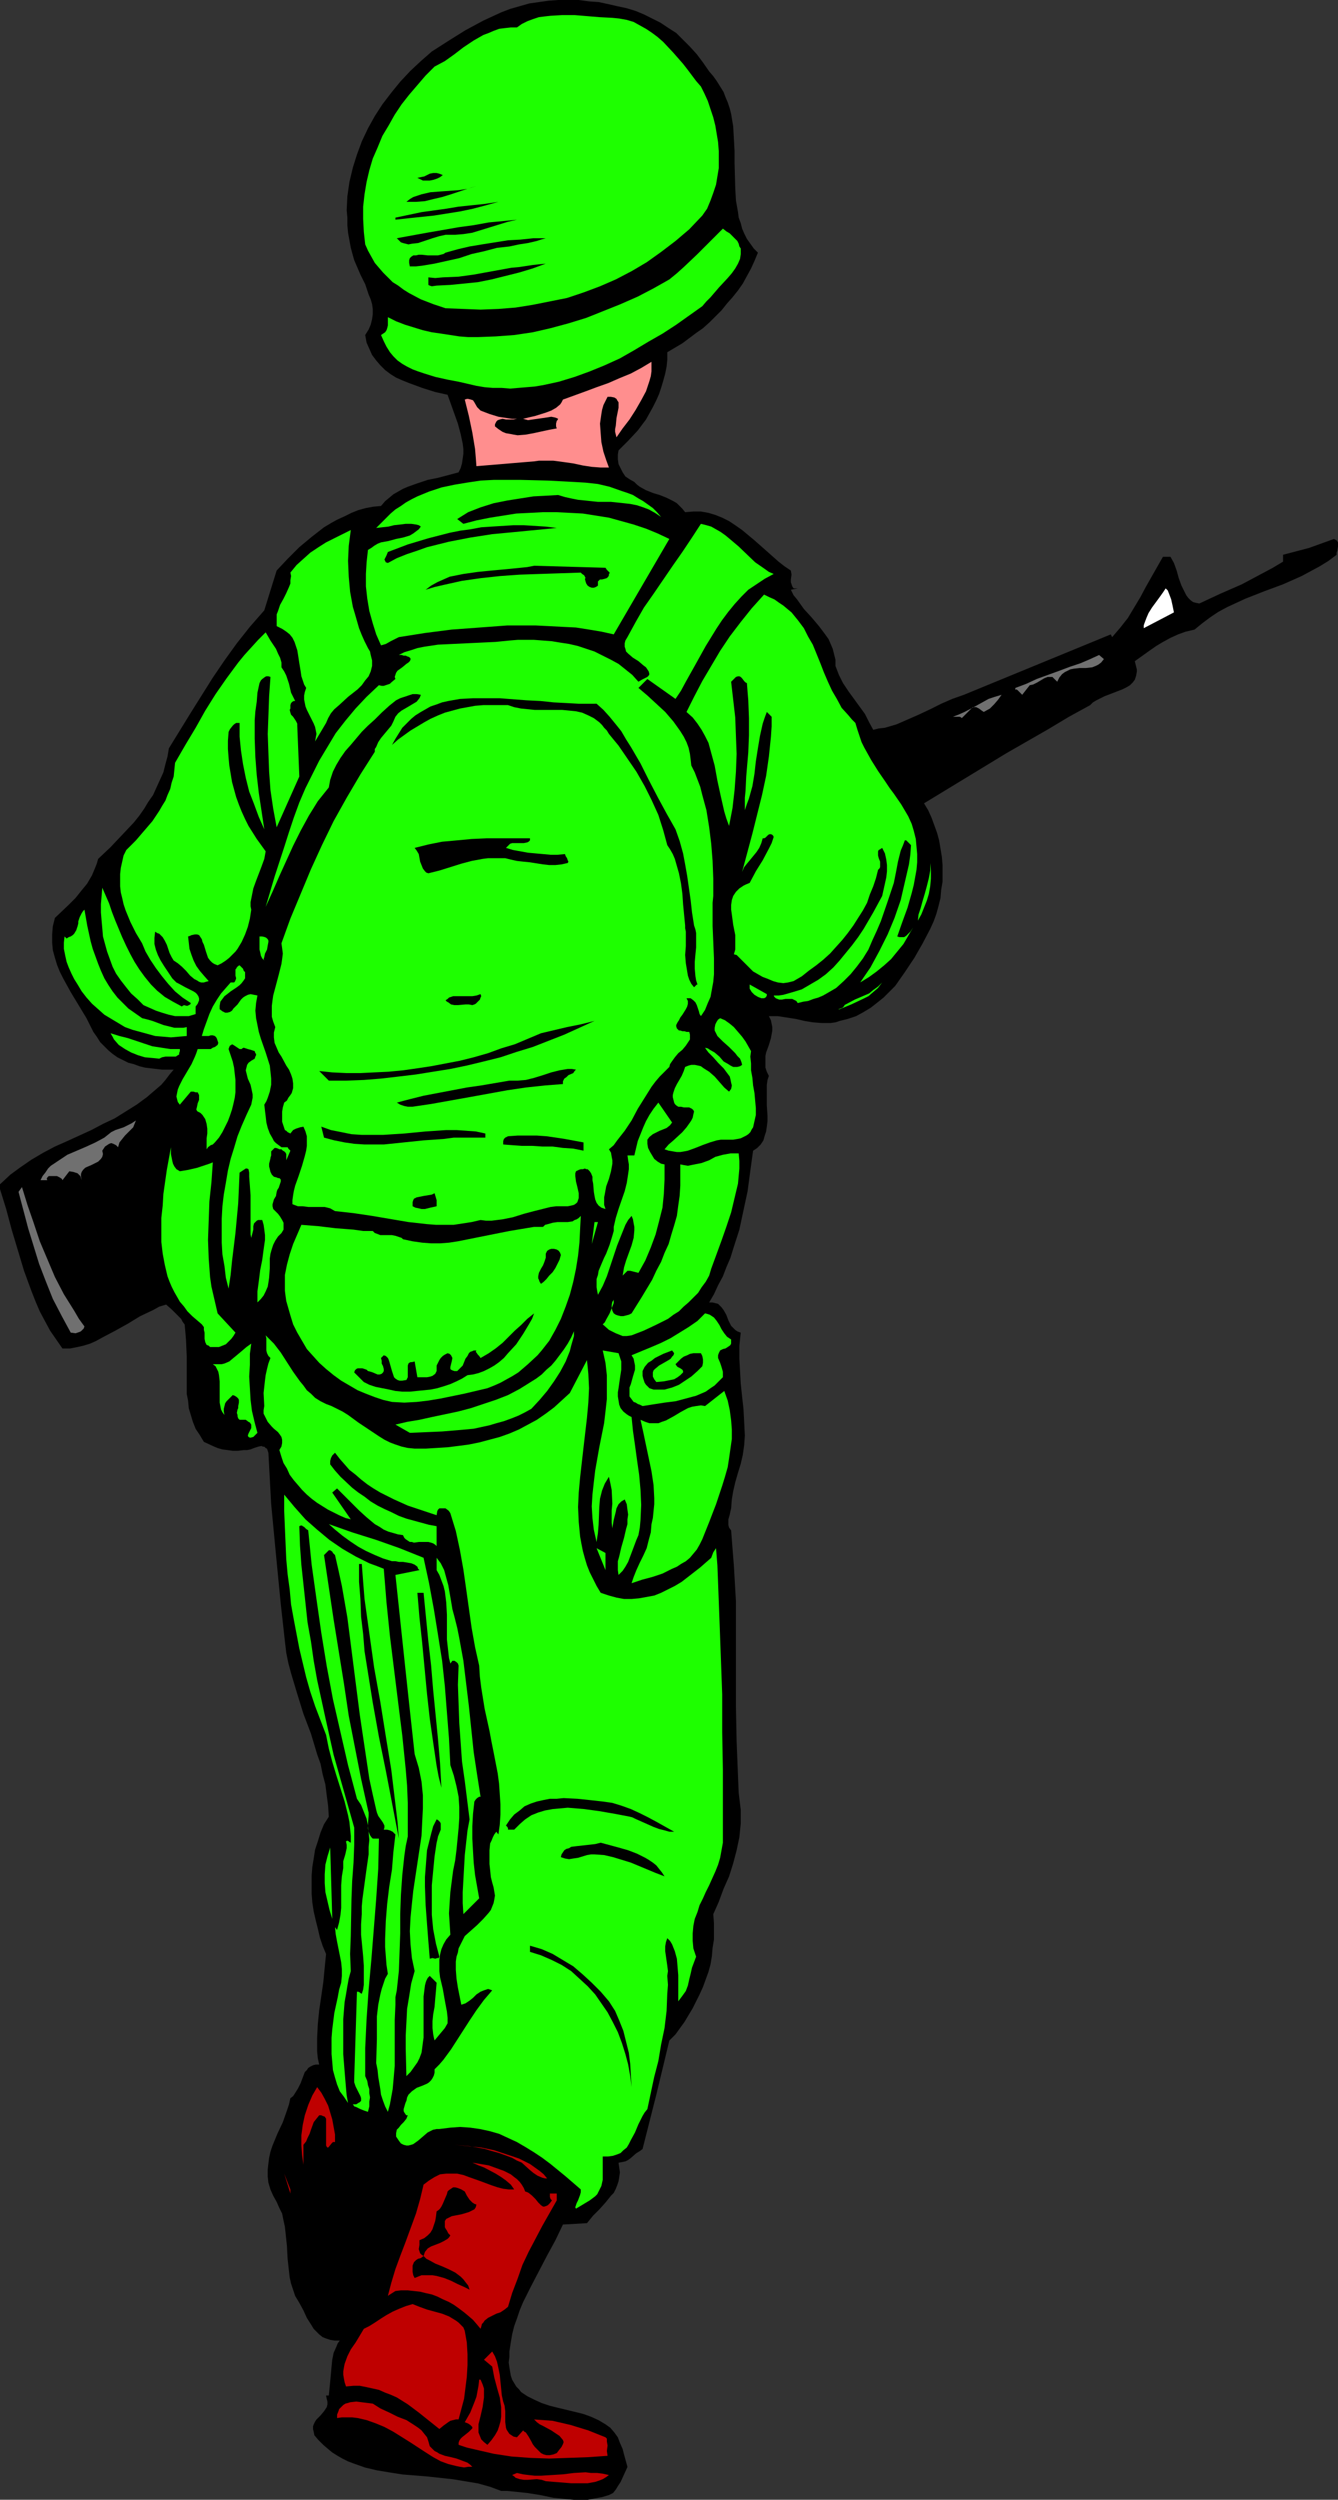 <?xml version="1.0" encoding="UTF-8" standalone="no"?>
<svg
   version="1.0"
   width="83.325mm"
   height="155.668mm"
   id="svg72"
   sodipodi:docname="Soldier 15.wmf"
   xmlns:inkscape="http://www.inkscape.org/namespaces/inkscape"
   xmlns:sodipodi="http://sodipodi.sourceforge.net/DTD/sodipodi-0.dtd"
   xmlns="http://www.w3.org/2000/svg"
   xmlns:svg="http://www.w3.org/2000/svg">
  <rect width="100%" height="100%" fill="#333333" stroke="none"/>
  <sodipodi:namedview
     id="namedview72"
     pagecolor="#ffffff"
     bordercolor="#000000"
     borderopacity="0.25"
     inkscape:showpageshadow="2"
     inkscape:pageopacity="0.0"
     inkscape:pagecheckerboard="0"
     inkscape:deskcolor="#d1d1d1"
     inkscape:document-units="mm" />
  <defs
     id="defs1">
    <pattern
       id="WMFhbasepattern"
       patternUnits="userSpaceOnUse"
       width="6"
       height="6"
       x="0"
       y="0" />
  </defs>
  <path
     style="fill:#000000;fill-opacity:1;fill-rule:evenodd;stroke:none"
     d="m 166.916,16.805 0.97,1.131 0.808,1.131 0.808,1.293 0.808,1.293 0.485,1.293 0.485,1.131 0.485,1.454 0.323,1.293 0.485,2.909 0.162,2.909 0.162,2.909 v 2.909 l 0.162,5.817 0.162,2.909 0.485,2.747 0.162,1.293 0.485,1.293 0.323,1.293 0.485,1.131 0.646,1.293 0.808,1.131 0.808,1.131 0.97,0.97 -0.808,1.939 -0.808,1.778 -0.97,1.778 -0.97,1.778 -1.131,1.616 -1.293,1.616 -1.293,1.454 -1.293,1.616 -1.454,1.454 -1.293,1.293 -1.616,1.454 -1.616,1.131 -3.232,2.424 -3.555,2.101 v 1.778 l -0.162,1.616 -0.323,1.616 -0.485,1.778 -0.485,1.616 -0.485,1.454 -0.646,1.454 -0.808,1.616 -0.808,1.454 -0.808,1.454 -0.97,1.293 -0.97,1.293 -2.262,2.424 -2.262,2.262 -0.162,0.97 v 1.131 l 0.162,1.131 0.485,0.97 0.485,0.97 0.646,0.97 0.97,0.646 1.131,0.646 0.646,0.646 0.646,0.485 1.454,0.808 1.616,0.646 1.616,0.485 1.616,0.646 1.616,0.808 0.808,0.485 0.646,0.646 0.646,0.646 0.646,0.808 1.939,-0.162 h 1.777 l 1.777,0.323 1.616,0.485 1.616,0.646 1.616,0.808 1.454,0.97 1.616,1.131 2.909,2.424 2.747,2.424 2.909,2.585 1.454,1.131 1.454,0.97 0.162,0.97 -0.162,1.131 v 0.646 l 0.162,0.485 0.162,0.485 0.323,0.485 h 0.97 l -1.616,0.323 0.646,1.293 0.808,0.97 1.616,2.262 1.777,1.939 1.777,2.101 1.454,1.939 0.808,1.131 0.485,1.131 0.485,1.131 0.323,1.293 0.323,1.293 v 1.454 l 0.808,2.101 0.97,1.939 1.293,1.939 1.293,1.778 1.293,1.778 1.293,1.778 0.97,1.939 0.97,1.778 1.293,-0.323 1.454,-0.162 2.747,-0.808 2.585,-1.131 2.585,-1.131 2.747,-1.293 2.585,-1.293 2.585,-1.131 2.747,-0.97 17.29,-7.11 17.29,-7.11 0.323,0.646 1.939,-2.262 1.777,-2.262 1.454,-2.424 1.454,-2.424 1.293,-2.424 2.747,-4.848 1.293,-2.262 h 1.777 l 0.808,1.454 0.646,1.778 0.485,1.778 0.646,1.778 0.808,1.616 0.323,0.646 0.485,0.646 0.485,0.485 0.646,0.485 0.646,0.162 0.808,0.162 4.848,-2.262 5.171,-2.262 4.848,-2.585 2.424,-1.293 2.424,-1.454 v -1.616 l 3.07,-0.808 3.07,-0.808 5.817,-2.101 0.323,0.162 0.323,0.162 0.323,0.485 v 0.485 0.485 l -0.162,0.97 -0.162,0.485 v 0.485 l -1.939,1.454 -2.101,1.293 -2.101,1.131 -2.101,1.131 -4.363,1.939 -4.363,1.616 -4.524,1.778 -2.101,0.97 -2.101,0.97 -2.101,1.131 -1.939,1.293 -1.939,1.454 -1.777,1.454 -2.101,0.485 -1.777,0.646 -1.777,0.808 -1.777,0.97 -1.616,0.97 -1.616,1.131 -3.393,2.424 0.162,0.646 0.162,0.646 0.162,0.646 v 0.485 l -0.162,0.97 -0.323,0.97 -0.485,0.646 -0.646,0.646 -0.808,0.485 -0.97,0.485 -2.101,0.808 -2.101,0.808 -0.97,0.485 -0.97,0.485 -0.808,0.485 -0.646,0.646 -5.009,2.747 -4.848,2.909 -9.857,5.656 -19.39,11.796 0.97,1.616 0.808,1.778 0.646,1.778 0.646,1.778 0.485,1.778 0.323,1.939 0.323,1.939 0.162,1.939 v 1.939 1.939 l -0.323,1.939 -0.162,1.939 -0.485,1.939 -0.485,1.778 -0.646,1.778 -0.808,1.778 -1.777,3.393 -1.939,3.393 -2.262,3.393 -1.131,1.616 -1.131,1.616 -1.454,1.454 -1.293,1.293 -1.616,1.293 -1.454,1.131 -1.616,0.97 -1.777,0.97 -1.939,0.646 -1.939,0.485 -0.97,0.323 -1.131,0.162 h -0.97 -1.131 l -2.101,-0.162 -1.939,-0.323 -2.101,-0.485 -2.101,-0.323 -2.101,-0.323 h -0.97 -1.131 l 0.485,0.97 0.162,0.808 0.162,0.808 v 0.808 l -0.323,1.778 -0.485,1.616 -0.646,1.778 -0.162,0.808 v 0.97 0.808 0.97 l 0.323,0.97 0.485,0.97 -0.323,0.97 -0.162,1.131 v 1.131 1.131 2.585 l 0.162,2.424 v 1.293 l -0.162,1.293 -0.162,1.131 -0.323,0.97 -0.323,1.131 -0.646,0.97 -0.808,0.808 -0.97,0.646 -0.646,4.686 -0.646,4.848 -0.97,4.525 -0.97,4.525 -1.454,4.525 -0.646,2.101 -0.97,2.262 -0.808,2.101 -1.131,2.101 -0.97,2.101 -1.131,1.939 h 0.808 l 0.646,0.162 0.646,0.162 0.485,0.485 0.323,0.323 0.485,0.646 0.646,1.131 0.485,1.293 0.646,1.293 0.485,0.485 0.485,0.485 0.485,0.323 0.808,0.323 -0.323,3.07 v 3.07 l 0.162,2.909 0.162,2.909 0.323,3.07 0.323,2.909 0.162,3.07 0.162,3.232 -0.162,2.262 -0.323,2.262 -0.485,2.101 -0.646,2.101 -0.646,2.262 -0.485,2.101 -0.323,1.939 -0.162,2.101 -0.162,0.646 -0.162,0.808 -0.323,1.131 v 0.646 0.646 l 0.162,0.646 0.485,0.646 0.323,4.201 0.323,4.04 0.485,8.403 v 8.241 16.482 l 0.162,8.241 0.323,8.08 0.162,4.04 0.485,4.04 v 1.616 1.616 l -0.162,1.616 -0.162,1.616 -0.646,3.07 -0.808,3.07 -0.97,3.07 -1.293,2.909 -1.131,3.07 -1.293,2.909 0.162,2.101 v 1.939 1.939 l -0.323,1.939 -0.162,1.939 -0.323,1.939 -0.485,1.778 -0.646,1.778 -0.646,1.778 -0.808,1.778 -0.808,1.616 -0.808,1.616 -1.939,3.232 -2.101,2.909 -1.454,1.454 -3.07,12.766 -3.232,12.766 -0.646,0.485 -0.808,0.485 -1.293,1.131 -0.646,0.485 -0.646,0.323 -0.808,0.162 -0.808,0.162 0.162,1.131 0.162,1.131 -0.162,1.131 -0.162,0.97 -0.323,0.97 -0.323,0.808 -0.485,0.97 -0.646,0.646 -1.293,1.616 -1.454,1.616 -1.454,1.454 -1.454,1.778 -5.655,0.323 -1.777,3.717 -1.939,3.555 -3.878,7.433 -1.777,3.555 -0.808,1.939 -0.646,1.939 -0.646,1.778 -0.485,1.939 -0.323,1.939 -0.323,2.101 v 1.293 l -0.162,1.293 0.162,1.131 0.162,0.97 0.162,0.97 0.323,0.97 0.485,0.808 0.485,0.808 0.646,0.646 0.485,0.646 1.454,0.97 1.616,0.808 1.777,0.808 1.939,0.646 1.939,0.485 4.04,0.97 1.939,0.485 1.777,0.646 1.777,0.808 1.616,0.97 1.131,0.808 0.97,1.131 0.808,1.131 0.485,1.293 0.646,1.454 0.323,1.293 0.808,2.909 -0.808,1.778 -0.808,1.778 -0.646,0.97 -0.485,0.808 -0.646,0.808 -0.97,0.485 -1.616,0.485 -1.777,0.323 -1.616,0.323 h -1.616 -1.616 l -1.616,-0.162 -3.232,-0.323 -3.07,-0.646 -3.07,-0.485 -3.07,-0.323 -1.616,-0.162 h -1.454 l -2.585,-0.97 -2.909,-0.808 -2.909,-0.485 -2.909,-0.485 -5.979,-0.646 -5.979,-0.485 -3.07,-0.485 -2.909,-0.485 -2.747,-0.646 -2.747,-0.97 -1.293,-0.485 -1.293,-0.646 -1.131,-0.646 -1.293,-0.808 -0.97,-0.808 -1.131,-0.97 -1.131,-1.131 -0.97,-1.131 -0.162,-0.808 -0.162,-0.646 v -0.646 l 0.162,-0.485 0.323,-0.646 0.323,-0.485 0.97,-0.97 0.808,-0.97 0.323,-0.485 0.323,-0.485 0.162,-0.646 v -0.646 l -0.162,-0.646 -0.162,-0.808 h 0.646 l 0.162,-1.616 0.162,-1.616 0.162,-1.778 0.162,-1.778 0.162,-1.616 0.323,-1.616 0.646,-1.454 0.323,-0.808 0.485,-0.646 h -1.293 l -0.97,-0.162 -0.97,-0.323 -0.808,-0.323 -0.808,-0.646 -0.646,-0.646 -0.646,-0.646 -0.485,-0.808 -1.131,-1.778 -0.808,-1.778 -0.97,-1.778 -0.97,-1.616 -0.485,-1.454 -0.485,-1.454 -0.323,-1.454 -0.162,-1.454 -0.323,-2.909 -0.162,-3.07 -0.323,-3.07 -0.162,-1.454 -0.323,-1.454 -0.323,-1.616 -0.646,-1.293 -0.646,-1.454 -0.808,-1.454 -0.646,-1.454 -0.485,-1.616 -0.162,-1.454 v -1.616 l 0.162,-1.454 0.162,-1.293 0.323,-1.454 0.485,-1.454 1.131,-2.747 1.293,-2.747 0.97,-2.747 0.485,-1.454 0.323,-1.454 0.646,-0.485 0.323,-0.485 0.808,-1.293 0.646,-1.293 0.485,-1.293 0.485,-1.293 0.485,-0.485 0.323,-0.485 0.485,-0.323 0.646,-0.323 0.646,-0.162 h 0.808 l -0.323,-1.454 -0.162,-1.616 v -1.616 -1.616 l 0.162,-3.232 0.323,-3.232 0.97,-6.625 0.323,-3.393 0.323,-3.232 -0.808,-1.939 -0.646,-1.939 -0.485,-2.101 -0.485,-1.939 -0.485,-2.101 -0.323,-2.101 -0.162,-2.101 v -2.101 -2.101 l 0.162,-2.101 0.323,-1.939 0.323,-2.101 0.646,-1.939 0.646,-2.101 0.808,-1.939 1.131,-1.778 -0.162,-2.585 -0.323,-2.424 -0.323,-2.585 -0.646,-2.424 -0.485,-2.424 -0.808,-2.262 -1.454,-4.848 -1.777,-4.686 -1.454,-4.686 -1.454,-4.848 -0.646,-2.424 -0.485,-2.424 -0.323,-2.747 -0.323,-2.909 -0.646,-5.817 -1.131,-11.635 -1.131,-11.958 -0.323,-5.979 -0.323,-5.979 -0.162,-0.485 -0.162,-0.485 -0.323,-0.162 -0.323,-0.323 h -0.323 l -0.323,-0.162 -0.808,0.162 -0.97,0.323 -0.808,0.323 -0.808,0.162 h -0.808 l -1.293,0.162 H 54.777 l -1.131,-0.162 -1.293,-0.162 -1.131,-0.323 -1.131,-0.485 -2.101,-0.97 -0.97,-1.616 -0.97,-1.454 -0.646,-1.616 -0.485,-1.616 -0.485,-1.616 -0.162,-1.778 -0.323,-1.616 v -1.778 -3.555 -3.555 l -0.162,-3.717 -0.162,-1.939 -0.162,-1.778 -0.485,-0.646 -0.323,-0.646 -1.131,-1.131 -1.131,-1.131 -1.293,-1.131 -1.616,0.485 -1.454,0.808 -3.07,1.454 -2.909,1.778 -2.909,1.616 -3.07,1.616 -1.454,0.808 -1.454,0.646 -1.616,0.485 -1.454,0.323 -1.616,0.323 h -1.777 l -1.454,-2.101 -1.454,-2.101 -1.131,-2.101 -1.293,-2.424 -0.97,-2.262 L 7.433,303.953 5.655,299.105 4.201,294.257 2.747,289.41 1.454,284.562 0,279.876 v -1.131 l 2.424,-2.262 2.424,-1.778 2.585,-1.778 2.747,-1.616 2.747,-1.454 2.909,-1.293 5.655,-2.585 2.747,-1.454 2.747,-1.293 2.585,-1.616 2.585,-1.616 2.424,-1.778 2.262,-1.939 1.131,-0.97 0.97,-1.131 0.97,-1.293 0.97,-1.131 h -2.747 l -2.747,-0.323 -1.293,-0.162 -1.293,-0.323 -1.293,-0.485 -1.293,-0.323 -1.293,-0.646 -1.293,-0.646 -1.131,-0.808 -0.97,-0.808 -0.97,-0.97 -0.97,-0.97 -0.808,-1.293 -0.808,-1.131 -0.808,-1.616 -0.808,-1.616 -3.716,-6.14 -1.777,-3.232 -0.808,-1.616 -0.646,-1.616 -0.485,-1.616 -0.485,-1.778 -0.162,-1.778 v -1.939 l 0.162,-1.939 0.485,-1.939 3.232,-3.07 1.616,-1.616 1.293,-1.616 1.454,-1.778 1.131,-1.939 0.808,-1.939 0.323,-0.808 0.323,-1.131 2.909,-2.747 2.747,-2.909 2.747,-2.909 1.293,-1.616 1.131,-1.616 0.97,-1.616 1.131,-1.616 0.808,-1.778 0.808,-1.778 0.808,-1.778 0.485,-1.939 0.485,-1.778 0.323,-1.939 5.171,-8.403 5.171,-8.241 2.747,-4.04 2.909,-4.04 3.07,-3.878 3.393,-3.878 1.454,-4.686 1.454,-4.686 2.585,-2.747 2.747,-2.747 2.909,-2.424 1.454,-1.131 1.454,-1.131 1.616,-0.97 1.454,-0.808 1.777,-0.808 1.616,-0.808 1.616,-0.646 1.777,-0.485 1.777,-0.323 1.777,-0.162 0.97,-1.131 0.97,-0.808 0.97,-0.808 1.131,-0.646 1.131,-0.646 1.131,-0.485 2.262,-0.808 2.424,-0.808 2.424,-0.485 4.848,-1.293 0.485,-0.97 0.323,-1.131 0.162,-1.131 0.162,-1.131 v -1.131 l -0.162,-1.293 -0.485,-2.262 -0.646,-2.424 -0.808,-2.262 -0.808,-2.262 -0.808,-2.262 -2.909,-0.646 -3.07,-0.97 -3.07,-1.131 -1.616,-0.646 -1.454,-0.646 -1.293,-0.808 -1.293,-0.97 -1.131,-1.131 -0.97,-1.131 -0.97,-1.293 -0.646,-1.454 -0.646,-1.454 -0.323,-1.778 0.808,-1.293 0.485,-1.131 0.323,-1.293 0.162,-1.131 V 72.716 L 87.579,71.585 87.255,70.454 86.771,69.323 85.963,66.899 84.832,64.636 83.862,62.374 83.377,61.243 83.054,60.112 82.57,58.334 82.246,56.557 81.923,54.779 81.762,53.002 V 51.224 L 81.6,49.447 l 0.162,-3.232 0.485,-3.393 0.808,-3.393 0.97,-3.07 1.131,-3.07 1.454,-3.07 1.616,-2.909 1.777,-2.747 2.101,-2.747 2.101,-2.585 2.424,-2.585 2.424,-2.262 2.585,-2.262 4.04,-2.585 3.878,-2.424 4.201,-2.262 2.101,-0.97 2.101,-0.97 2.101,-0.808 2.262,-0.646 2.262,-0.646 2.262,-0.323 2.262,-0.323 L 131.368,0 h 2.424 2.424 l 2.424,0.323 2.262,0.162 2.262,0.485 2.101,0.485 2.262,0.485 2.101,0.646 1.939,0.808 1.939,0.97 1.939,0.97 1.939,1.293 1.777,1.131 1.616,1.616 1.616,1.616 1.616,1.778 1.454,1.939 z"
     id="path1" />
  <path
     style="fill:#1eff00;fill-opacity:1;fill-rule:evenodd;stroke:none"
     d="m 164.977,20.36 0.808,1.616 0.808,1.778 0.646,1.939 0.646,1.939 0.485,1.939 0.323,1.939 0.323,1.939 0.162,2.101 v 2.101 1.939 l -0.323,1.939 -0.323,1.939 -0.646,1.939 -0.646,1.778 -0.808,1.939 -1.131,1.616 -3.07,3.232 -3.232,2.747 -3.393,2.585 -3.393,2.424 -3.555,2.101 -3.716,1.939 -3.716,1.616 -3.878,1.454 -3.878,1.293 -4.04,0.808 -4.04,0.808 -4.04,0.646 -4.04,0.323 -4.201,0.162 -4.04,-0.162 -4.201,-0.162 -2.909,-0.97 -2.909,-1.131 -2.747,-1.454 -1.293,-0.808 -1.293,-0.97 -1.293,-0.808 -1.131,-1.131 -1.131,-1.131 -0.97,-1.131 -0.97,-1.131 -0.808,-1.454 -0.808,-1.454 -0.646,-1.454 -0.323,-2.909 -0.162,-3.07 v -2.909 l 0.323,-2.909 0.485,-2.909 0.646,-2.747 0.808,-2.747 1.131,-2.585 1.131,-2.747 1.454,-2.424 1.454,-2.585 1.616,-2.424 1.777,-2.262 1.939,-2.262 1.939,-2.262 2.101,-2.101 2.424,-1.293 2.262,-1.616 2.101,-1.616 2.424,-1.616 2.262,-1.293 1.293,-0.485 1.131,-0.485 1.293,-0.485 1.293,-0.162 1.454,-0.162 h 1.454 l 1.131,-0.808 1.293,-0.646 1.293,-0.485 1.454,-0.485 1.293,-0.162 1.454,-0.162 2.747,-0.162 h 2.909 l 5.817,0.485 3.07,0.162 1.616,0.162 1.777,0.323 1.616,0.485 1.454,0.808 1.454,0.808 1.454,0.97 1.293,0.97 1.293,1.131 2.424,2.585 2.262,2.585 1.131,1.454 0.97,1.293 0.97,1.293 z"
     id="path2" />
  <path
     style="fill:#000000;fill-opacity:1;fill-rule:evenodd;stroke:none"
     d="m 104.222,41.206 -0.646,0.485 -0.646,0.323 -0.97,0.323 -0.808,0.162 h -0.808 -0.808 l -0.646,-0.323 -0.646,-0.323 0.808,-0.162 0.808,-0.162 0.646,-0.323 0.646,-0.323 0.808,-0.162 h 0.808 l 0.646,0.162 z"
     id="path3" />
  <path
     style="fill:#000000;fill-opacity:1;fill-rule:evenodd;stroke:none"
     d="m 112.139,43.791 -2.101,0.646 -3.878,1.293 -2.101,0.646 -2.101,0.485 -1.939,0.485 -2.101,0.162 h -2.262 l 0.808,-0.646 0.808,-0.485 0.97,-0.323 0.97,-0.323 2.101,-0.485 2.101,-0.162 2.262,-0.162 2.262,-0.162 2.101,-0.323 0.97,-0.323 z"
     id="path4" />
  <path
     style="fill:#000000;fill-opacity:1;fill-rule:evenodd;stroke:none"
     d="m 117.31,47.508 -2.909,0.808 -3.07,0.808 -3.07,0.646 -3.07,0.485 -3.07,0.485 -3.07,0.323 -3.07,0.323 -2.909,0.323 v -0.485 l 3.07,-0.646 3.07,-0.646 5.817,-0.808 2.909,-0.485 3.07,-0.323 1.616,-0.162 1.454,-0.162 z"
     id="path5" />
  <path
     style="fill:#000000;fill-opacity:1;fill-rule:evenodd;stroke:none"
     d="m 121.673,51.709 -2.101,0.485 -2.101,0.646 -2.101,0.646 -2.101,0.646 -2.101,0.646 -2.101,0.323 -1.939,0.162 h -2.262 l -1.454,0.323 -1.616,0.485 -3.393,1.131 -1.454,0.162 -0.808,0.162 -0.646,-0.162 -0.646,-0.162 -0.485,-0.162 -0.485,-0.485 -0.485,-0.485 7.11,-1.293 3.716,-0.646 3.716,-0.646 3.555,-0.485 3.555,-0.646 3.393,-0.323 z"
     id="path6" />
  <path
     style="fill:#1eff00;fill-opacity:1;fill-rule:evenodd;stroke:none"
     d="m 165.301,72.07 -6.14,4.363 -3.232,2.101 -3.393,1.939 -3.232,1.939 -3.393,1.939 -3.555,1.616 -3.555,1.454 -3.555,1.293 -3.716,1.131 -3.716,0.808 -1.939,0.323 -1.939,0.162 -1.939,0.162 -1.939,0.162 -1.939,-0.162 h -2.101 l -1.939,-0.162 -1.939,-0.323 -2.101,-0.485 -2.101,-0.485 -2.585,-0.485 -2.909,-0.646 -2.585,-0.808 -1.454,-0.485 -1.293,-0.485 -1.293,-0.646 -1.131,-0.646 -1.131,-0.808 -0.97,-0.97 -0.808,-0.97 -0.808,-1.293 -0.646,-1.293 -0.646,-1.454 0.485,-0.323 0.485,-0.323 0.323,-0.485 0.162,-0.485 0.162,-0.646 v -0.646 -0.646 -0.646 l 1.939,0.97 2.101,0.808 2.101,0.646 2.101,0.646 2.101,0.485 2.262,0.323 2.101,0.323 2.101,0.323 2.101,0.162 h 2.262 l 4.201,-0.162 4.363,-0.323 4.363,-0.646 4.201,-0.97 4.201,-1.131 4.201,-1.293 4.04,-1.616 4.04,-1.616 4.04,-1.778 3.716,-1.939 3.716,-2.101 1.777,-1.454 1.616,-1.454 3.07,-2.909 3.07,-3.07 3.07,-3.07 0.808,0.646 0.808,0.485 0.646,0.646 0.646,0.646 0.485,0.485 0.323,0.646 0.162,0.646 0.323,0.485 v 1.293 l -0.162,1.131 -0.485,1.131 -0.646,1.131 -0.808,1.131 -0.97,1.131 -2.101,2.262 -1.939,2.262 -0.97,0.97 z"
     id="path7" />
  <path
     style="fill:#000000;fill-opacity:1;fill-rule:evenodd;stroke:none"
     d="m 128.459,56.072 -1.131,0.323 -0.97,0.323 -2.101,0.485 -2.101,0.323 -2.262,0.485 -2.909,0.323 -3.07,0.808 -2.909,0.646 -2.909,0.97 -2.909,0.646 -2.909,0.646 -2.909,0.485 L 97.92,62.697 h -1.454 l -0.162,-0.808 v -0.646 l 0.162,-0.485 0.323,-0.323 0.485,-0.323 H 97.92 l 0.646,-0.162 h 0.646 l 1.454,0.162 h 1.616 0.808 l 0.646,-0.162 0.646,-0.162 0.485,-0.323 2.909,-0.808 2.747,-0.646 2.909,-0.485 3.07,-0.485 3.07,-0.485 2.909,-0.162 3.07,-0.323 z"
     id="path8" />
  <path
     style="fill:#000000;fill-opacity:1;fill-rule:evenodd;stroke:none"
     d="m 128.459,62.051 -3.07,1.131 -3.232,0.97 -3.232,0.808 -3.232,0.808 -3.232,0.646 -3.232,0.323 -3.232,0.323 -3.232,0.162 -1.131,0.162 -0.485,-0.162 -0.323,-0.162 v -0.162 -1.616 l 1.616,0.162 1.777,-0.162 3.716,-0.162 3.555,-0.485 3.555,-0.646 3.555,-0.646 1.777,-0.323 1.777,-0.162 3.232,-0.485 1.454,-0.162 z"
     id="path9" />
  <path
     style="fill:#ff8e8e;fill-opacity:1;fill-rule:evenodd;stroke:none"
     d="m 145.103,102.934 -0.162,-0.646 -0.162,-0.646 v -0.646 l 0.162,-0.808 0.162,-1.777 0.323,-1.616 0.162,-0.808 V 95.339 94.692 l -0.323,-0.485 -0.162,-0.323 -0.485,-0.323 -0.808,-0.162 h -0.808 l -0.485,0.97 -0.485,0.97 -0.323,1.131 -0.162,0.97 -0.323,2.262 0.162,2.262 0.162,2.101 0.485,2.262 0.646,1.939 0.646,1.778 h -1.939 l -2.101,-0.162 -2.101,-0.323 -2.262,-0.485 -2.262,-0.323 -2.424,-0.323 h -2.262 -1.131 l -1.131,0.162 -13.573,1.131 -0.162,-2.101 -0.162,-1.939 -0.323,-1.939 -0.323,-1.939 -0.808,-3.878 -0.97,-3.878 0.485,-0.162 h 0.323 l 0.646,0.162 0.485,0.162 0.323,0.485 0.646,1.131 0.485,0.485 0.323,0.323 2.101,0.808 2.101,0.646 2.101,0.323 1.131,0.162 h 1.131 l -0.808,0.162 h -0.97 -0.808 l -0.808,-0.162 -0.646,0.162 -0.485,0.162 -0.323,0.323 -0.162,0.323 -0.162,0.323 v 0.485 l 0.808,0.646 0.97,0.646 0.808,0.323 0.97,0.162 0.808,0.162 0.97,0.162 1.939,-0.162 1.777,-0.323 3.716,-0.808 1.777,-0.323 -0.162,-0.485 v -0.646 l 0.162,-0.646 0.162,-0.162 0.162,-0.323 -0.323,-0.162 -0.485,-0.162 -0.808,-0.162 -0.97,0.162 -1.131,0.162 -2.262,0.323 -1.131,0.162 -1.131,-0.323 1.293,-0.323 1.454,-0.323 2.585,-0.808 1.293,-0.485 1.131,-0.646 0.97,-0.808 0.323,-0.485 0.323,-0.646 5.332,-1.939 2.585,-0.97 2.747,-0.97 2.585,-1.131 2.747,-1.131 2.424,-1.293 2.424,-1.454 v 1.131 1.131 l -0.162,1.131 -0.323,1.131 -0.808,2.424 -1.131,2.101 -1.293,2.262 -1.454,2.262 -1.616,2.101 z"
     id="path10" />
  <path
     style="fill:#1eff00;fill-opacity:1;fill-rule:evenodd;stroke:none"
     d="m 155.606,121.678 -1.454,-0.97 -1.454,-0.808 -1.293,-0.485 -1.454,-0.485 -1.616,-0.323 -1.454,-0.162 -3.07,-0.323 h -3.07 l -3.07,-0.323 -1.616,-0.162 -1.616,-0.323 -1.454,-0.323 -1.616,-0.485 -2.747,0.162 -3.07,0.162 -3.07,0.485 -3.07,0.485 -3.232,0.646 -3.07,0.97 -2.909,1.131 -1.293,0.808 -1.293,0.808 1.454,1.131 3.07,-0.808 3.232,-0.646 3.07,-0.485 3.07,-0.485 3.232,-0.162 3.07,-0.162 h 3.07 l 3.232,0.162 3.07,0.162 3.07,0.485 3.07,0.485 2.909,0.808 2.909,0.808 2.909,0.97 2.747,1.131 2.747,1.293 -13.088,22.461 -2.909,-0.646 -2.909,-0.485 -3.07,-0.485 -3.232,-0.162 -3.07,-0.162 -3.232,-0.162 h -3.232 -3.393 l -6.463,0.485 -6.625,0.485 -6.302,0.808 -6.14,0.97 -0.97,0.485 -0.97,0.485 -1.131,0.646 -1.131,0.323 -1.131,-2.585 -0.808,-2.585 -0.808,-2.909 -0.485,-2.909 -0.323,-2.909 v -2.909 l 0.162,-2.747 0.323,-2.909 0.808,-0.485 0.646,-0.485 0.808,-0.485 0.808,-0.323 1.777,-0.323 1.777,-0.485 1.616,-0.323 1.616,-0.485 0.808,-0.485 0.646,-0.485 0.646,-0.485 0.485,-0.646 -0.485,-0.323 -0.646,-0.162 -1.131,-0.162 h -1.293 l -1.293,0.162 -1.454,0.162 -1.293,0.323 -1.454,0.162 -1.454,0.162 1.131,-1.131 1.131,-1.131 1.131,-1.131 1.131,-0.97 1.293,-0.808 1.131,-0.808 1.454,-0.808 1.293,-0.646 2.747,-1.131 2.909,-0.97 3.07,-0.646 2.909,-0.485 3.232,-0.485 3.07,-0.162 h 3.232 3.232 l 6.302,0.162 6.14,0.323 2.747,0.162 2.909,0.323 2.747,0.646 2.747,0.97 1.454,0.485 1.293,0.485 1.293,0.808 1.131,0.646 1.131,0.808 1.131,0.808 0.97,0.97 z"
     id="path11" />
  <path
     style="fill:#000000;fill-opacity:1;fill-rule:evenodd;stroke:none"
     d="m 131.045,124.264 -5.009,0.485 -5.009,0.485 -5.171,0.485 -5.171,0.808 -5.009,0.97 -2.585,0.646 -2.585,0.646 -2.262,0.808 -2.424,0.808 -2.424,0.97 -2.101,1.131 -0.485,-0.162 -0.162,-0.323 -0.162,-0.323 0.162,-0.323 0.162,-0.323 0.162,-0.323 0.323,-0.808 4.686,-1.778 4.848,-1.454 5.009,-1.293 2.424,-0.485 2.424,-0.323 2.585,-0.485 2.424,-0.162 2.585,-0.162 2.585,-0.162 h 2.424 l 2.585,0.162 2.585,0.162 z"
     id="path12" />
  <path
     style="fill:#1eff00;fill-opacity:1;fill-rule:evenodd;stroke:none"
     d="m 182.105,135.09 -2.101,1.131 -1.939,1.293 -1.939,1.293 -1.616,1.616 -1.616,1.778 -1.454,1.778 -1.454,1.939 -1.293,1.939 -2.585,4.201 -2.424,4.363 -2.262,4.04 -1.131,2.101 -1.293,1.939 -6.625,-4.686 -2.101,2.101 2.101,1.778 2.101,1.939 2.101,1.939 1.939,2.262 0.808,1.131 0.808,1.131 0.808,1.293 0.646,1.293 0.485,1.293 0.323,1.454 0.162,1.293 0.162,1.454 0.808,1.616 1.293,3.393 0.485,1.939 0.97,3.555 0.646,4.04 0.485,3.878 0.323,4.04 0.162,4.201 v 4.04 l -0.162,1.616 v 1.778 3.717 l 0.162,3.717 0.162,3.878 v 1.778 1.939 l -0.162,1.778 -0.323,1.778 -0.323,1.778 -0.646,1.454 -0.646,1.616 -0.97,1.454 -0.323,-0.485 -0.162,-0.646 -0.485,-1.454 -0.323,-0.646 -0.485,-0.485 -0.646,-0.485 h -0.485 -0.485 l 0.323,0.646 v 0.646 l -0.162,0.646 -0.323,0.646 -0.808,1.293 -0.485,0.646 -0.323,0.646 -0.323,0.485 -0.323,0.646 v 0.323 l 0.162,0.485 0.323,0.323 0.162,0.162 h 0.323 l 0.485,0.162 h 0.485 l 0.485,0.162 h 0.646 l 0.162,0.646 v 0.646 0.485 l -0.323,0.485 -0.646,0.97 -0.808,0.97 -0.97,0.808 -0.808,0.97 -0.808,1.131 -0.323,0.485 -0.162,0.646 -1.131,1.131 -1.131,1.131 -0.97,1.131 -0.97,1.293 -1.616,2.585 -1.616,2.585 -1.454,2.747 -1.616,2.424 -1.777,2.262 -0.808,1.131 -1.131,0.97 0.485,0.808 0.162,0.97 0.162,0.808 v 0.808 l -0.323,1.778 -0.485,1.778 -0.646,1.778 -0.323,1.778 -0.162,0.808 v 0.97 0.808 l 0.323,0.97 -0.485,-0.162 -0.485,-0.162 -0.646,-0.485 -0.485,-0.646 -0.323,-0.808 -0.162,-0.808 -0.162,-0.97 -0.162,-1.939 -0.162,-0.808 v -0.808 l -0.323,-0.808 -0.323,-0.485 -0.485,-0.485 h -0.323 l -0.323,-0.162 -0.485,0.162 h -0.485 l -0.485,0.162 -0.646,0.323 -0.162,0.485 v 0.646 l 0.162,1.293 0.162,0.646 0.162,0.646 0.323,1.454 v 0.485 0.646 l -0.162,0.485 -0.162,0.485 -0.323,0.323 -0.485,0.323 -0.646,0.162 -0.808,0.162 h -1.454 -1.293 l -1.293,0.162 -1.293,0.323 -2.585,0.646 -2.424,0.646 -2.585,0.808 -2.424,0.485 -1.293,0.162 -1.293,0.162 h -1.293 l -1.293,-0.162 -2.101,0.485 -2.101,0.323 -2.101,0.323 h -2.101 -2.101 l -2.101,-0.162 -4.363,-0.485 -8.564,-1.454 -4.363,-0.646 -4.363,-0.485 -1.131,-0.646 -1.293,-0.323 h -1.293 -2.585 l -1.293,-0.162 h -1.131 l -1.293,-0.485 v -0.97 l 0.162,-1.131 0.162,-0.97 0.323,-1.293 0.808,-2.262 0.808,-2.424 0.646,-2.262 0.323,-1.293 0.162,-1.131 v -1.131 -1.131 l -0.323,-1.131 -0.485,-1.131 -0.808,0.162 -0.97,0.323 -0.646,0.323 -0.646,0.808 -0.323,-0.162 -0.323,-0.162 -0.323,-0.323 -0.323,-0.162 -0.323,-0.97 -0.323,-0.97 v -1.131 -1.293 l 0.162,-0.97 0.323,-1.131 0.646,-0.485 0.323,-0.646 0.485,-0.646 0.323,-0.485 0.323,-1.131 v -1.131 l -0.162,-1.131 -0.323,-0.97 -0.485,-1.131 -0.646,-0.97 -1.131,-2.101 -0.646,-0.97 -0.485,-1.131 -0.485,-1.131 -0.162,-1.293 v -1.131 l 0.323,-1.293 -0.485,-1.293 -0.323,-1.131 v -1.293 -1.293 l 0.162,-1.293 0.162,-1.131 0.646,-2.424 0.646,-2.424 0.646,-2.585 0.162,-1.131 0.162,-1.293 -0.162,-1.293 -0.162,-1.131 2.101,-5.817 2.424,-5.817 2.424,-5.817 2.585,-5.656 2.747,-5.656 3.07,-5.494 3.232,-5.494 3.393,-5.333 v -0.646 l 0.323,-0.485 0.485,-1.131 0.646,-0.97 0.808,-0.97 1.616,-1.939 0.485,-0.97 0.485,-1.131 0.646,-0.808 0.808,-0.646 1.939,-1.131 0.808,-0.485 0.808,-0.485 0.646,-0.808 0.162,-0.323 0.162,-0.485 -0.97,-0.162 h -0.97 l -0.97,0.323 -0.97,0.323 -0.97,0.323 -0.97,0.485 -1.616,1.293 -1.777,1.616 -1.616,1.616 -1.616,1.454 -1.454,1.454 -2.585,3.07 -1.293,1.454 -1.131,1.616 -0.97,1.616 -0.808,1.616 -0.646,1.939 -0.323,1.778 -1.293,1.616 -1.293,1.616 -2.101,3.393 -1.939,3.555 -1.777,3.555 -1.616,3.555 -1.616,3.555 -1.616,3.717 -1.616,3.555 2.101,-7.11 2.262,-6.948 1.131,-3.555 1.131,-3.393 1.293,-3.555 1.454,-3.393 1.616,-3.232 1.616,-3.232 1.939,-3.232 1.939,-3.232 2.262,-2.909 2.424,-2.909 2.585,-2.747 2.909,-2.747 0.646,0.162 h 0.485 l 0.485,-0.162 0.485,-0.162 0.485,-0.162 0.323,-0.323 0.97,-0.808 -0.162,-0.485 0.162,-0.485 0.162,-0.485 0.323,-0.485 1.131,-0.808 0.97,-0.808 0.485,-0.323 0.323,-0.323 0.162,-0.323 v -0.323 l -0.323,-0.323 -0.485,-0.162 -0.323,-0.162 h -0.485 l -0.485,-0.162 h -0.646 l 1.293,-0.646 1.616,-0.485 1.454,-0.485 1.616,-0.323 3.232,-0.485 3.393,-0.162 6.787,-0.323 3.393,-0.162 3.232,-0.323 1.939,-0.162 h 1.939 1.939 l 2.101,0.162 2.101,0.162 1.939,0.323 2.101,0.323 2.101,0.485 1.939,0.646 1.939,0.646 1.939,0.97 1.939,0.97 1.777,0.97 1.616,1.293 1.616,1.293 1.454,1.616 0.808,-0.485 0.646,-0.323 0.646,-0.323 0.323,-0.323 0.162,-0.323 -0.162,-0.646 -0.323,-0.485 -0.323,-0.485 -0.646,-0.485 -1.131,-0.97 -1.293,-0.808 -1.131,-0.97 -0.485,-0.485 -0.162,-0.646 -0.162,-0.485 v -0.808 l 0.162,-0.646 0.485,-0.808 1.939,-3.555 1.939,-3.393 2.262,-3.232 4.524,-6.625 2.262,-3.232 2.262,-3.393 2.101,-3.232 1.293,0.323 1.131,0.323 1.131,0.646 1.131,0.646 1.131,0.808 0.97,0.808 2.101,1.778 3.878,3.717 2.101,1.454 1.131,0.808 z"
     id="path13" />
  <path
     style="fill:#1eff00;fill-opacity:1;fill-rule:evenodd;stroke:none"
     d="m 82.57,124.748 -0.485,3.717 -0.162,3.555 0.162,3.717 0.323,3.555 0.646,3.555 0.485,1.616 0.97,3.393 0.646,1.616 0.646,1.454 0.808,1.616 0.485,0.808 0.162,0.808 0.162,0.646 0.162,0.646 v 0.646 0.646 l -0.323,1.293 -0.485,1.131 -0.808,0.97 -0.808,1.131 -0.97,0.97 -2.262,1.778 -2.101,1.939 -1.131,0.97 -0.808,0.97 -0.646,1.131 -0.485,1.131 -3.07,5.171 0.485,-0.808 0.162,-0.97 0.162,-0.808 -0.162,-0.808 -0.162,-0.808 -0.323,-0.808 -1.616,-3.232 -0.323,-0.808 -0.162,-0.808 -0.162,-0.808 v -0.97 l 0.162,-0.808 0.323,-0.97 -0.485,-0.808 -0.323,-0.97 -0.323,-0.97 -0.162,-1.131 -0.323,-1.939 -0.323,-2.101 -0.162,-0.97 -0.323,-0.97 -0.323,-0.97 -0.485,-0.97 -0.646,-0.808 -0.808,-0.646 -0.97,-0.646 -1.293,-0.646 v -0.97 -0.808 -0.97 l 0.323,-0.808 0.485,-1.454 0.808,-1.454 0.646,-1.293 0.646,-1.454 0.323,-0.808 v -0.808 l 0.162,-0.97 -0.162,-0.808 1.454,-1.778 1.616,-1.454 1.616,-1.454 1.939,-1.293 1.777,-1.131 1.939,-0.97 z"
     id="path14" />
  <path
     style="fill:#000000;fill-opacity:1;fill-rule:evenodd;stroke:none"
     d="m 142.517,133.636 0.323,0.485 0.323,0.323 0.323,0.323 v 0.162 l -0.162,0.162 v 0.323 l -0.162,0.323 -0.323,0.323 -0.485,0.162 -0.646,0.162 h -0.485 l -0.323,0.323 -0.162,0.162 v 0.162 0.323 0.485 l -0.485,0.323 -0.485,0.162 h -0.485 l -0.485,-0.162 -0.485,-0.323 -0.323,-0.485 -0.162,-0.485 -0.162,-0.646 0.162,-0.162 -0.162,-0.323 -0.162,-0.323 -0.485,-0.323 -0.323,-0.323 -4.848,0.162 -4.848,0.162 -4.686,0.162 -4.524,0.323 -4.524,0.485 -4.524,0.646 -4.363,0.97 -2.101,0.485 -2.101,0.646 1.293,-0.97 1.454,-0.808 1.454,-0.646 1.454,-0.646 1.616,-0.323 1.616,-0.323 3.393,-0.485 3.232,-0.323 3.555,-0.323 3.232,-0.323 1.616,-0.162 1.616,-0.323 z"
     id="path15" />
  <path
     style="fill:#ffffff;fill-opacity:1;fill-rule:evenodd;stroke:none"
     d="m 276.309,144.139 -7.11,3.717 v -0.646 l 0.162,-0.485 0.485,-1.293 0.485,-1.131 0.808,-1.293 1.777,-2.424 0.808,-1.131 0.646,-0.97 0.485,0.485 0.323,0.808 0.485,1.293 0.323,1.454 z"
     id="path16" />
  <path
     style="fill:#1eff00;fill-opacity:1;fill-rule:evenodd;stroke:none"
     d="m 201.334,170.155 0.485,1.616 0.485,1.454 0.485,1.454 0.646,1.293 1.616,2.909 1.616,2.585 1.777,2.585 0.97,1.454 0.97,1.293 1.777,2.585 1.616,2.747 0.808,1.778 0.485,1.616 0.485,1.939 0.162,1.778 0.162,1.778 v 1.939 l -0.162,1.778 -0.323,1.778 -0.323,1.778 -0.485,1.939 -0.97,3.393 -1.293,3.555 -1.131,3.232 0.485,0.162 h 0.485 0.646 l 0.485,-0.323 0.485,-0.485 0.485,-0.485 0.323,-0.485 0.323,-0.485 -1.131,1.939 -1.131,1.939 -1.454,1.778 -1.454,1.778 -1.616,1.454 -1.777,1.454 -1.777,1.293 -2.101,1.293 2.424,-3.555 2.101,-3.878 1.939,-3.878 1.616,-3.878 1.454,-4.201 0.485,-2.101 0.485,-2.101 0.97,-4.201 0.323,-2.262 0.162,-2.262 -0.485,-0.485 -0.323,-0.323 -0.323,-0.323 h -0.162 -0.162 l -0.485,1.293 -0.485,1.131 -0.646,2.585 -0.485,2.585 -0.485,2.424 -1.454,4.363 -1.616,4.686 -0.97,2.262 -0.97,2.101 -0.97,2.262 -1.293,2.101 -1.454,1.939 -1.454,1.778 -1.616,1.616 -1.777,1.616 -1.939,1.131 -1.131,0.646 -1.131,0.485 -1.131,0.323 -1.293,0.485 -1.131,0.162 -1.293,0.323 -0.323,-0.485 -0.323,-0.162 -0.646,-0.323 h -0.808 -0.808 l -0.808,0.162 h -0.646 l -0.808,-0.323 -0.323,-0.323 -0.162,-0.323 h 1.131 l 1.131,-0.162 2.262,-0.646 2.101,-0.646 1.939,-1.131 1.939,-1.131 1.777,-1.293 1.777,-1.616 1.454,-1.616 1.454,-1.778 1.454,-1.778 1.454,-1.939 1.293,-1.939 2.262,-3.878 2.101,-3.878 0.646,-2.909 0.323,-1.454 0.162,-1.454 v -1.454 l -0.162,-1.293 -0.323,-1.454 -0.646,-1.293 -0.485,0.323 -0.323,0.162 -0.162,0.323 v 0.323 0.646 l 0.162,0.646 0.323,0.808 v 0.646 0.323 0.323 l -0.162,0.323 -0.323,0.323 -0.485,1.939 -0.646,1.939 -0.808,1.939 -0.646,1.939 -0.97,1.778 -1.131,1.778 -1.131,1.778 -1.293,1.778 -1.293,1.616 -1.454,1.616 -1.454,1.616 -1.616,1.454 -1.616,1.293 -1.777,1.293 -1.616,1.293 -1.939,1.131 -0.646,0.162 -0.646,0.162 -1.131,0.162 -1.293,-0.162 -1.131,-0.323 -1.131,-0.485 -1.293,-0.485 -1.131,-0.646 -1.131,-0.646 -1.131,-1.131 -1.131,-1.131 -1.131,-1.131 -0.485,-0.485 -0.646,-0.162 0.323,-1.131 v -0.97 -1.131 -1.293 l -0.485,-2.424 -0.323,-2.424 -0.162,-1.131 v -1.131 l 0.162,-1.131 0.323,-0.97 0.646,-0.97 0.808,-0.808 0.485,-0.323 0.485,-0.323 0.646,-0.323 0.808,-0.323 1.454,-2.747 1.616,-2.585 1.454,-2.747 0.646,-1.293 0.485,-1.454 -0.162,-0.323 -0.162,-0.162 -0.323,-0.162 h -0.323 l -0.323,0.162 -0.323,0.323 -0.323,0.323 -0.323,0.162 H 179.52 l -0.323,1.131 -0.485,1.131 -0.646,0.97 -1.454,1.778 -0.808,0.97 -0.646,0.808 -0.485,1.131 2.424,-9.049 1.131,-4.525 1.131,-4.525 0.97,-4.525 0.646,-4.525 0.485,-4.686 0.162,-2.424 v -2.262 l -1.131,-1.131 -0.485,1.293 -0.485,1.454 -0.646,2.909 -0.485,2.909 -0.485,3.07 -0.323,2.909 -0.485,2.909 -0.808,2.909 -0.485,1.293 -0.485,1.454 v -1.454 -1.454 l 0.162,-1.616 0.162,-3.393 0.162,-1.939 0.323,-3.717 0.162,-4.04 v -4.04 l -0.162,-4.201 -0.162,-1.939 -0.162,-2.101 -0.323,-0.162 -0.323,-0.323 -0.485,-0.646 -0.323,-0.323 -0.323,-0.162 h -0.323 l -0.485,0.162 -1.131,1.131 0.485,4.201 0.485,4.201 0.162,4.363 0.162,4.201 -0.162,4.201 -0.323,4.363 -0.485,4.201 -0.808,4.201 -0.646,-1.778 -0.485,-1.616 -0.808,-3.555 -0.808,-3.717 -0.646,-3.555 -0.485,-1.778 -0.485,-1.778 -0.485,-1.778 -0.808,-1.616 -0.808,-1.454 -0.97,-1.454 -1.131,-1.454 -1.454,-1.293 1.777,-3.555 1.939,-3.717 2.101,-3.555 2.101,-3.555 2.262,-3.393 2.585,-3.393 2.585,-3.232 2.909,-3.232 1.293,0.646 1.131,0.485 1.131,0.808 0.97,0.646 0.97,0.808 0.97,0.808 1.454,1.778 1.454,1.939 0.97,1.939 1.131,1.939 1.777,4.363 0.808,2.101 0.97,2.262 0.97,2.101 1.131,1.939 1.131,2.101 1.616,1.778 0.808,0.97 z"
     id="path17" />
  <path
     style="fill:#1eff00;fill-opacity:1;fill-rule:evenodd;stroke:none"
     d="m 66.25,157.067 0.646,0.97 0.485,0.97 0.323,0.97 0.323,0.97 0.485,2.101 0.485,0.97 0.485,0.97 H 69.158 l -0.323,0.162 -0.162,0.162 -0.162,0.162 -0.162,0.485 v 0.485 0.323 l -0.162,0.323 0.162,0.646 0.162,0.485 0.485,0.485 0.646,0.97 0.323,0.646 v 0.485 l 0.485,11.958 -5.332,11.958 -0.808,-4.363 -0.646,-4.363 -0.323,-4.363 -0.162,-4.363 -0.162,-4.525 0.162,-4.363 0.162,-4.525 0.323,-4.525 -0.485,-0.162 h -0.485 l -0.323,0.162 -0.646,0.485 -0.323,0.323 -0.162,0.323 -0.162,0.323 -0.485,2.262 -0.162,2.101 -0.323,2.262 -0.162,2.101 v 4.363 l 0.162,4.363 0.323,4.201 0.485,4.201 1.293,8.564 -1.293,-2.909 -1.131,-3.07 -1.131,-2.909 -0.808,-3.232 -0.646,-3.232 -0.485,-3.232 -0.323,-3.232 v -3.232 H 56.07 55.585 l -0.485,0.323 -0.323,0.323 -0.646,0.808 -0.162,0.323 -0.162,0.323 -0.162,2.101 v 1.939 l 0.162,2.101 0.162,1.778 0.323,1.939 0.323,1.939 0.485,1.778 0.485,1.778 0.646,1.778 0.646,1.616 0.808,1.778 0.808,1.616 1.939,3.07 2.101,2.909 -0.323,1.778 -0.646,1.778 -1.293,3.393 -0.646,1.778 -0.323,1.616 -0.323,1.616 v 0.97 l 0.162,0.808 -0.323,2.101 -0.485,1.939 -0.646,1.778 -0.808,1.778 -0.97,1.616 -0.485,0.646 -0.808,0.808 -0.646,0.646 -0.808,0.646 -0.97,0.646 -0.97,0.485 -0.808,-0.323 -0.485,-0.323 -0.485,-0.485 -0.485,-0.646 -0.485,-1.454 -0.485,-1.616 -0.323,-0.646 -0.162,-0.646 -0.323,-0.485 -0.323,-0.485 -0.485,-0.162 h -0.485 l -0.808,0.162 -0.323,0.162 -0.485,0.162 0.162,1.454 0.162,1.454 0.485,1.454 0.485,1.293 0.646,1.293 0.808,1.131 0.97,1.131 1.131,1.293 -0.646,0.162 -0.485,0.162 h -0.646 l -0.485,-0.162 -0.485,-0.323 -0.646,-0.323 -0.97,-0.808 -0.97,-1.131 -0.97,-0.97 -0.97,-0.808 -0.485,-0.323 -0.485,-0.323 -0.485,-0.808 -0.485,-0.97 -0.323,-0.97 -0.323,-0.97 -0.485,-0.97 -0.485,-0.808 -0.808,-0.808 -0.485,-0.162 -0.485,-0.323 -0.162,1.454 v 1.454 l 0.323,1.293 0.485,1.293 0.646,1.293 0.808,1.293 1.616,2.424 0.323,0.485 0.485,0.485 0.485,0.485 0.646,0.323 1.454,0.808 1.293,0.646 0.646,0.323 0.485,0.323 0.323,0.323 0.323,0.485 0.162,0.485 v 0.485 l -0.323,0.808 -0.485,0.646 v 1.778 l -1.616,0.485 H 42.82 41.204 l -1.454,-0.323 -1.616,-0.485 -1.454,-0.485 -2.909,-1.293 -1.454,-1.454 -1.454,-1.293 -1.293,-1.616 -1.131,-1.454 -1.131,-1.616 -0.808,-1.616 -0.646,-1.778 -0.646,-1.778 -0.485,-1.778 -0.485,-1.778 -0.162,-1.939 -0.162,-1.778 -0.162,-1.939 v -1.939 l 0.162,-1.939 0.162,-1.939 1.616,3.717 0.646,1.939 0.808,2.101 1.616,3.878 0.97,2.101 0.97,1.939 0.97,1.778 1.131,1.778 1.293,1.778 1.454,1.778 1.454,1.454 1.777,1.454 1.939,1.131 2.101,1.131 0.162,-0.162 0.323,-0.162 0.646,0.162 h 0.162 l 0.323,-0.162 0.323,-0.162 0.162,-0.323 -1.939,-1.293 -1.777,-1.454 -1.616,-1.778 -1.454,-1.778 -1.454,-1.939 -1.293,-1.939 -1.131,-1.939 -0.808,-1.939 -1.454,-2.424 -1.293,-2.585 -1.131,-2.747 -0.485,-1.454 -0.323,-1.454 -0.323,-1.293 -0.162,-1.454 v -1.454 -1.454 l 0.162,-1.454 0.323,-1.454 0.323,-1.454 0.646,-1.293 2.262,-2.262 1.939,-2.262 1.939,-2.262 1.616,-2.424 0.646,-1.131 0.808,-1.293 0.485,-1.293 0.646,-1.454 0.323,-1.454 0.485,-1.454 0.162,-1.616 0.162,-1.616 2.424,-4.201 2.424,-4.04 2.262,-4.04 2.424,-3.878 2.585,-3.717 2.747,-3.717 1.454,-1.778 1.616,-1.778 1.616,-1.778 1.777,-1.778 1.131,1.939 1.293,1.939 0.485,1.131 0.485,0.97 0.323,1.131 z"
     id="path18" />
  <path
     style="fill:#707070;fill-opacity:1;fill-rule:evenodd;stroke:none"
     d="m 259.827,155.127 -0.646,0.808 -0.646,0.485 -0.646,0.323 -0.808,0.323 -1.454,0.162 h -1.454 l -1.454,0.162 -0.808,0.162 -0.646,0.323 -0.646,0.323 -0.646,0.485 -0.646,0.808 -0.485,0.97 -0.485,-0.485 -0.323,-0.323 -0.323,-0.323 h -0.485 -0.646 l -0.808,0.323 -0.808,0.485 -0.808,0.485 -0.97,0.485 -0.808,0.162 -1.777,2.262 -0.485,-0.485 -0.323,-0.323 -0.323,-0.323 -0.323,-0.162 -0.162,0.162 v -0.485 l 2.585,-0.97 2.424,-1.131 5.332,-1.939 2.585,-0.97 2.424,-0.808 2.262,-0.97 2.101,-0.97 z"
     id="path19" />
  <path
     style="fill:#707070;fill-opacity:1;fill-rule:evenodd;stroke:none"
     d="m 235.751,163.53 -0.808,1.131 -0.97,1.131 -0.97,0.97 -1.454,0.808 -0.485,-0.323 -0.646,-0.485 -0.646,-0.323 h -0.323 -0.485 l -2.585,2.585 -0.162,-0.162 -0.323,-0.162 h -0.485 -0.323 -0.323 -0.485 l 1.293,-0.485 1.454,-0.646 2.747,-1.454 2.909,-1.616 1.454,-0.485 z"
     id="path20" />
  <path
     style="fill:#000000;fill-opacity:1;fill-rule:evenodd;stroke:none"
     d="m 140.417,165.631 1.616,1.454 1.454,1.616 1.454,1.778 1.293,1.616 1.131,1.939 1.131,1.778 2.262,3.878 1.939,3.878 2.101,4.04 2.101,3.878 2.101,3.717 0.97,2.747 0.808,2.909 0.485,2.585 0.485,2.747 0.808,5.656 0.323,2.909 0.485,3.07 0.323,0.97 0.162,0.808 v 1.616 1.778 l -0.162,1.616 -0.162,1.778 v 1.616 l 0.162,1.778 0.162,0.97 0.323,0.97 h -0.162 l -0.323,0.323 -0.323,0.323 -0.646,-0.808 -0.485,-0.97 -0.323,-0.97 -0.162,-0.97 -0.323,-1.939 -0.162,-1.939 0.162,-2.101 v -0.808 -0.97 -1.616 l -0.162,-0.808 v -0.646 l -0.485,-5.009 -0.162,-2.424 -0.323,-2.424 -0.485,-2.424 -0.646,-2.262 -0.323,-1.131 -0.485,-1.131 -0.646,-1.131 -0.646,-0.97 -0.97,-3.555 -1.131,-3.555 -1.616,-3.555 -1.616,-3.232 -1.939,-3.393 -2.101,-3.07 -2.101,-3.07 -2.262,-2.747 -0.485,-0.808 -0.646,-0.646 -0.485,-0.646 -0.646,-0.646 -1.293,-0.97 -1.293,-0.646 -1.454,-0.646 -1.454,-0.323 -1.616,-0.162 -1.616,-0.162 h -3.07 -3.393 l -1.616,-0.162 -1.616,-0.162 -1.616,-0.323 -1.454,-0.485 h -1.939 -1.939 -1.939 l -1.939,0.162 -1.777,0.323 -1.777,0.323 -1.777,0.485 -1.777,0.485 -1.616,0.646 -1.777,0.808 -1.454,0.808 -1.616,0.97 -1.616,0.97 -2.909,2.101 -1.454,1.293 0.808,-1.454 0.808,-1.293 0.808,-1.293 0.97,-0.97 1.131,-1.131 0.97,-0.808 1.293,-0.808 1.131,-0.646 1.131,-0.646 1.454,-0.485 1.293,-0.485 1.454,-0.323 2.747,-0.485 3.07,-0.162 h 3.07 3.232 l 6.302,0.485 3.232,0.162 1.616,0.162 1.454,0.162 3.07,0.162 2.909,0.162 z"
     id="path21" />
  <path
     style="fill:#000000;fill-opacity:1;fill-rule:evenodd;stroke:none"
     d="m 124.743,197.303 v 0.485 l -0.162,0.162 -0.162,0.162 -0.323,0.162 -0.808,0.162 h -1.777 -0.97 l -0.485,0.162 -0.323,0.323 -0.323,0.323 -0.323,0.323 1.616,0.485 1.777,0.323 1.777,0.323 1.777,0.162 3.555,0.323 h 1.616 l 1.777,-0.162 0.162,0.485 0.323,0.485 0.162,0.485 0.162,0.323 -0.162,0.323 -1.454,0.323 -1.454,0.162 h -1.454 l -1.454,-0.162 -3.07,-0.485 -1.616,-0.162 -1.454,-0.162 -1.454,-0.323 -1.293,-0.323 h -1.454 -1.293 -1.293 l -1.293,0.162 -2.585,0.485 -2.424,0.646 -2.585,0.808 -2.585,0.808 -2.585,0.646 -0.485,-0.162 -0.323,-0.323 -0.485,-0.646 -0.323,-0.808 -0.323,-0.808 -0.323,-1.778 -0.485,-0.808 -0.485,-0.646 3.232,-0.808 3.232,-0.646 3.555,-0.323 3.393,-0.323 3.555,-0.162 h 3.393 3.393 z"
     id="path22" />
  <path
     style="fill:#1eff00;fill-opacity:1;fill-rule:evenodd;stroke:none"
     d="m 216.038,216.694 0.162,-1.454 0.485,-1.454 0.485,-1.778 0.485,-1.616 0.485,-1.778 0.485,-1.939 0.323,-1.778 v -1.778 l 0.162,1.778 v 1.939 l -0.162,1.778 -0.323,1.778 -0.485,1.616 -0.646,1.616 -0.646,1.616 z"
     id="path23" />
  <path
     style="fill:#1eff00;fill-opacity:1;fill-rule:evenodd;stroke:none"
     d="m 33.448,239.64 1.293,0.323 1.131,0.323 2.585,0.97 1.293,0.323 1.293,0.323 h 1.293 0.808 l 0.808,-0.162 v 2.101 l -1.939,0.162 -1.777,0.162 -1.777,-0.162 -1.939,-0.162 -1.777,-0.485 -1.777,-0.485 -1.777,-0.485 -1.777,-0.646 -1.616,-0.97 -1.616,-0.97 -1.616,-0.97 -1.454,-1.293 -1.454,-1.293 -1.293,-1.454 -1.131,-1.454 -0.97,-1.616 -0.808,-1.293 -0.646,-1.293 -0.646,-1.454 -0.485,-1.293 -0.323,-1.454 -0.323,-1.616 v -1.454 l 0.162,-1.454 0.485,0.485 0.485,-0.323 0.485,-0.162 0.485,-0.323 0.323,-0.323 0.485,-0.808 0.323,-0.97 0.162,-0.646 v -0.485 l 0.323,-0.97 0.485,-0.97 0.323,-0.485 0.323,-0.323 0.646,3.717 0.808,3.717 0.485,1.778 0.646,1.778 0.646,1.778 0.646,1.616 0.808,1.778 0.97,1.616 0.97,1.454 1.131,1.454 1.293,1.293 1.293,1.293 1.616,1.131 z"
     id="path24" />
  <path
     style="fill:#1eff00;fill-opacity:1;fill-rule:evenodd;stroke:none"
     d="m 62.21,226.066 -0.485,-0.485 -0.323,-0.646 -0.162,-0.808 -0.162,-0.646 v -1.616 -1.454 h 0.646 l 0.646,0.162 0.323,0.162 0.323,0.323 0.162,0.323 v 0.323 l -0.162,0.808 -0.162,0.97 -0.485,0.97 -0.162,0.808 -0.162,0.485 z"
     id="path25" />
  <path
     style="fill:#1eff00;fill-opacity:1;fill-rule:evenodd;stroke:none"
     d="m 51.707,237.539 0.646,0.485 0.646,0.323 h 0.485 l 0.646,-0.162 0.485,-0.323 0.323,-0.485 0.97,-0.97 0.808,-1.131 0.485,-0.485 0.485,-0.323 0.646,-0.323 0.646,-0.162 0.808,0.162 0.808,0.162 -0.323,1.778 -0.162,1.778 0.162,1.778 0.323,1.616 0.323,1.616 0.485,1.616 1.131,3.232 0.97,3.07 0.162,1.454 0.162,1.616 v 1.454 l -0.323,1.616 -0.485,1.454 -0.323,0.808 -0.485,0.808 0.162,1.454 0.162,1.293 0.162,1.454 0.323,1.293 0.485,1.293 0.646,1.131 0.323,0.646 0.485,0.485 0.646,0.485 0.646,0.485 h 1.454 l 0.162,0.323 0.162,0.162 0.162,0.162 0.162,0.162 -0.97,2.262 v -0.485 -0.485 -0.485 l -0.162,-0.323 -0.323,-0.323 -0.323,-0.162 -0.323,-0.323 h -0.485 l -0.323,-0.162 -0.485,-0.162 h -0.323 l -0.162,0.162 -0.323,0.323 -0.323,0.323 v 0.97 l -0.162,0.485 v 0.162 l -0.162,0.646 -0.162,0.646 v 0.646 l 0.162,0.646 0.162,0.646 0.323,0.646 0.485,0.485 0.646,0.162 0.323,0.162 h 0.323 l 0.323,0.323 v 0.485 l -0.162,0.485 -0.323,0.97 -0.323,0.485 -0.162,0.485 -0.162,0.97 -0.485,0.808 -0.323,1.131 v 0.485 l 0.162,0.646 1.131,1.131 0.485,0.646 0.485,0.808 0.323,0.646 v 0.808 0.808 l -0.485,0.808 -0.808,0.808 -0.646,0.97 -0.485,0.97 -0.323,0.97 -0.323,1.131 -0.162,1.131 v 2.262 l -0.162,2.262 -0.162,1.131 -0.162,0.97 -0.485,1.131 -0.485,0.97 -0.646,0.808 -0.808,0.808 v -1.293 -1.293 l 0.323,-2.424 0.323,-2.585 0.485,-2.424 0.323,-2.424 0.323,-2.262 v -1.131 l -0.162,-1.293 -0.162,-1.131 -0.323,-1.131 h -0.485 -0.485 l -0.323,0.162 -0.162,0.162 -0.485,0.485 -0.162,0.646 v 0.808 l -0.162,0.646 -0.162,0.646 -0.162,0.646 -0.162,-0.808 v -7.11 -2.101 l -0.162,-2.262 -0.162,-2.101 v -0.97 l -0.162,-0.808 -0.323,-0.162 h -0.323 l -0.485,0.323 -0.485,0.323 -0.485,0.323 -0.162,3.717 -0.162,3.555 -0.646,6.948 -0.808,6.625 -0.323,3.232 -0.485,3.232 -0.646,-2.585 -0.323,-2.747 -0.485,-2.747 -0.162,-2.747 v -2.909 -2.747 l 0.162,-2.909 0.323,-2.747 0.485,-2.747 0.485,-2.909 0.646,-2.747 0.808,-2.585 0.808,-2.747 0.97,-2.424 1.131,-2.585 1.131,-2.424 0.162,-0.808 0.162,-0.808 v -0.808 l -0.162,-0.808 -0.323,-1.454 -0.646,-1.454 -0.323,-1.293 -0.162,-0.646 0.162,-0.646 0.162,-0.646 0.323,-0.485 0.646,-0.485 0.808,-0.485 0.162,-0.485 0.162,-0.323 v -0.323 l -0.162,-0.162 -0.162,-0.485 -0.485,-0.162 -0.485,-0.162 -0.646,-0.162 -0.485,-0.162 -0.485,-0.162 -0.323,0.162 -0.162,0.162 h -0.323 -0.162 l -0.485,-0.323 -0.485,-0.323 -0.485,-0.323 -0.323,-0.162 -0.162,0.162 -0.323,0.162 -0.162,0.323 -0.162,0.485 0.485,1.454 0.485,1.454 0.323,1.454 0.162,1.454 0.162,1.454 v 1.454 1.454 l -0.162,1.293 -0.323,1.454 -0.323,1.293 -0.485,1.454 -0.485,1.293 -0.646,1.293 -0.646,1.293 -0.808,1.293 -0.97,1.131 -0.485,0.485 -0.485,0.162 -0.646,0.485 -0.323,0.485 v -1.293 -1.293 l 0.162,-1.131 v -1.131 l -0.162,-1.131 -0.323,-1.131 -0.323,-0.485 -0.323,-0.485 -0.485,-0.485 -0.646,-0.323 -0.162,-0.162 -0.162,-0.323 0.162,-0.646 0.162,-0.808 0.323,-0.808 v -0.808 -0.323 l -0.162,-0.323 -0.162,-0.323 h -0.485 l -0.485,-0.162 h -0.646 l -2.585,3.07 -0.485,-0.646 -0.162,-0.646 -0.162,-0.646 0.162,-0.808 0.162,-0.808 0.323,-0.808 0.808,-1.616 2.101,-3.555 0.808,-1.778 0.323,-0.808 0.323,-0.97 H 47.183 48.96 49.606 l 0.485,-0.323 0.485,-0.162 0.646,-0.485 0.162,-0.485 -0.162,-0.485 -0.162,-0.485 -0.162,-0.323 -0.323,-0.323 -0.485,-0.162 h -0.485 l -0.485,0.162 h -1.616 l 0.485,-1.616 0.646,-1.778 0.646,-1.778 0.808,-1.778 0.97,-1.616 0.97,-1.454 1.131,-1.293 1.131,-1.293 h 0.485 0.323 l 0.162,-0.162 0.162,-0.323 0.162,-0.485 -0.162,-0.646 v -0.646 -0.808 l 0.162,-0.162 0.162,-0.323 0.323,-0.323 0.323,-0.162 0.485,0.485 0.323,0.323 0.162,0.485 0.323,0.323 v 0.808 0.646 l -0.323,0.485 -0.485,0.646 -0.485,0.485 -0.646,0.485 -1.454,0.97 -0.808,0.646 -0.646,0.485 -0.485,0.646 -0.485,0.646 -0.162,0.97 z"
     id="path26" />
  <path
     style="fill:#1eff00;fill-opacity:1;fill-rule:evenodd;stroke:none"
     d="m 197.617,237.539 h -0.808 0.162 0.323 l 0.485,-0.162 0.485,-0.162 0.323,-0.323 0.162,-0.162 v -0.162 l 2.424,-1.293 1.131,-0.485 1.131,-0.485 1.131,-0.485 0.97,-0.808 1.131,-0.808 0.97,-0.97 -0.97,1.293 -1.131,0.97 -1.131,0.97 -1.293,0.646 -2.747,1.293 z"
     id="path27" />
  <path
     style="fill:#1eff00;fill-opacity:1;fill-rule:evenodd;stroke:none"
     d="m 180.489,233.984 v 0.323 l -0.162,0.323 -0.162,0.162 -0.323,0.162 h -0.646 l -0.808,-0.323 -0.808,-0.485 -0.646,-0.646 -0.485,-0.808 v -0.485 -0.485 z"
     id="path28" />
  <path
     style="fill:#000000;fill-opacity:1;fill-rule:evenodd;stroke:none"
     d="m 113.109,233.984 0.162,0.485 -0.162,0.323 -0.162,0.485 -0.323,0.323 -0.646,0.646 -0.323,0.162 -0.485,0.162 -0.808,-0.162 h -0.808 l -1.777,0.162 h -0.808 l -0.808,-0.162 -0.646,-0.485 -0.323,-0.162 -0.323,-0.323 0.485,-0.323 0.323,-0.323 0.97,-0.323 h 1.131 1.131 1.131 1.131 l 0.97,-0.162 z"
     id="path29" />
  <path
     style="fill:#1eff00;fill-opacity:1;fill-rule:evenodd;stroke:none"
     d="m 176.773,247.396 -0.162,1.293 0.162,1.616 v 1.616 l 0.323,1.778 0.162,1.778 0.323,1.778 0.162,1.778 0.162,1.778 v 1.616 l -0.323,1.454 -0.323,1.454 -0.323,0.485 -0.323,0.646 -0.485,0.485 -0.485,0.323 -0.646,0.323 -0.646,0.323 -0.808,0.162 -0.97,0.162 h -0.97 -1.131 -0.808 l -0.97,0.162 -1.616,0.485 -1.777,0.646 -1.616,0.646 -1.777,0.646 -0.808,0.162 -0.97,0.162 h -0.808 l -0.97,-0.162 -0.97,-0.162 -0.97,-0.323 0.97,-1.131 1.131,-0.97 2.101,-1.939 0.97,-1.131 0.808,-1.131 0.323,-0.485 0.323,-0.646 0.162,-0.808 0.162,-0.646 -0.162,-0.323 -0.323,-0.323 -0.646,-0.323 h -0.646 -0.646 l -0.646,-0.162 h -0.646 l -0.485,-0.323 -0.323,-0.323 -0.162,-0.323 -0.162,-0.646 -0.162,-0.646 v -0.485 l 0.162,-0.646 0.323,-0.97 0.485,-0.97 1.131,-1.939 0.485,-1.131 0.162,-0.485 0.162,-0.485 0.808,-0.323 0.646,-0.162 h 0.808 l 0.808,0.162 0.646,0.162 0.646,0.485 1.293,0.808 1.293,1.131 2.262,2.585 1.131,0.97 0.485,-0.646 0.162,-0.808 -0.162,-0.646 -0.162,-0.808 -0.162,-0.646 -0.485,-0.646 -0.97,-1.293 -1.293,-1.293 -1.131,-1.293 -1.131,-1.131 -0.485,-0.646 -0.323,-0.485 0.646,0.162 0.485,0.323 1.131,0.646 1.131,0.97 0.97,1.131 1.131,0.646 0.485,0.323 0.646,0.323 h 0.485 0.485 l 0.646,-0.162 0.485,-0.323 -0.162,-0.646 -0.323,-0.808 -0.646,-0.646 -0.485,-0.646 -1.454,-1.454 -1.454,-1.293 -0.646,-0.646 -0.646,-0.646 -0.323,-0.646 -0.323,-0.646 v -0.646 l 0.162,-0.808 0.323,-0.646 0.323,-0.485 0.485,-0.323 1.131,0.485 1.131,0.808 0.97,0.808 0.97,1.131 0.97,1.131 0.808,1.131 z"
     id="path30" />
  <path
     style="fill:#000000;fill-opacity:1;fill-rule:evenodd;stroke:none"
     d="m 139.932,240.286 -3.555,1.616 -3.555,1.616 -3.716,1.454 -3.716,1.454 -3.716,1.131 -3.878,1.293 -3.878,0.97 -4.04,0.97 -3.878,0.808 -4.04,0.646 -4.04,0.646 -4.04,0.485 -4.201,0.485 -4.04,0.323 -4.201,0.162 h -4.04 l -2.262,-2.262 3.07,0.323 3.393,0.162 h 3.232 l 3.232,-0.162 3.393,-0.162 3.393,-0.323 3.393,-0.485 3.232,-0.485 3.393,-0.646 3.393,-0.646 3.232,-0.808 3.393,-0.97 3.07,-1.131 3.232,-0.97 3.07,-1.293 3.07,-1.293 6.14,-1.454 3.232,-0.646 z"
     id="path31" />
  <path
     style="fill:#1eff00;fill-opacity:1;fill-rule:evenodd;stroke:none"
     d="m 42.335,246.911 v 0.485 l -0.162,0.485 v 0.323 l -0.323,0.162 -0.485,0.323 h -0.808 -0.808 -0.808 l -0.808,0.162 -0.646,0.323 -1.616,-0.162 -1.777,-0.162 -1.616,-0.485 -1.616,-0.646 -1.454,-0.808 -1.454,-0.97 -1.131,-1.293 -0.323,-0.646 -0.485,-0.808 2.101,0.646 1.939,0.485 3.878,1.293 1.939,0.646 2.101,0.323 2.101,0.323 z"
     id="path32" />
  <path
     style="fill:#000000;fill-opacity:1;fill-rule:evenodd;stroke:none"
     d="m 135.569,251.759 -0.323,0.323 -0.323,0.485 -1.131,0.485 -0.485,0.485 -0.485,0.323 -0.323,0.646 v 0.323 0.323 l -4.201,0.323 -4.524,0.485 -4.363,0.646 -8.887,1.616 -4.524,0.808 -4.524,0.808 -4.363,0.646 H 96.627 95.981 l -0.808,-0.162 -0.97,-0.323 -0.808,-0.485 3.07,-0.808 3.232,-0.808 3.393,-0.646 3.393,-0.646 3.393,-0.646 3.393,-0.485 6.625,-1.131 h 0.97 0.97 l 1.939,-0.162 1.939,-0.485 2.101,-0.646 1.939,-0.646 1.939,-0.485 1.939,-0.323 h 0.97 z"
     id="path33" />
  <path
     style="fill:#1eff00;fill-opacity:1;fill-rule:evenodd;stroke:none"
     d="m 158.191,264.201 -0.485,0.646 -0.808,0.646 -0.808,0.323 -0.808,0.323 -1.616,0.808 -0.808,0.646 -0.485,0.646 v 0.97 l 0.162,0.97 0.485,0.97 0.485,0.808 0.485,0.808 0.808,0.646 0.808,0.485 0.808,0.162 v 3.555 l -0.162,3.393 -0.323,3.232 -0.808,3.232 -0.808,3.07 -1.131,3.07 -1.293,3.07 -1.616,2.909 -0.646,-0.162 -0.646,-0.162 -0.646,-0.162 h -0.646 v 0 l -1.131,1.131 0.162,-0.97 0.162,-0.97 0.485,-1.616 0.646,-1.778 0.646,-1.778 0.485,-1.778 0.162,-1.778 v -0.808 l -0.162,-0.808 -0.162,-0.97 -0.323,-0.808 -0.808,0.97 -0.646,1.131 -0.97,2.424 -0.97,2.424 -1.616,4.848 -0.808,2.424 -0.97,2.262 -1.131,2.101 -0.162,-0.808 -0.162,-0.97 v -0.97 -0.97 l 0.323,-0.97 0.162,-0.97 0.808,-1.939 0.485,-1.131 0.485,-0.97 0.808,-2.101 0.646,-2.101 0.323,-1.131 v -0.97 l 0.485,-2.101 0.646,-2.101 1.454,-4.201 0.485,-1.939 0.323,-2.101 0.162,-1.131 v -1.131 l -0.162,-0.97 -0.162,-1.131 h 1.616 l 0.808,-3.393 0.646,-1.616 0.646,-1.616 0.646,-1.454 0.808,-1.454 0.97,-1.454 1.131,-1.454 z"
     id="path34" />
  <path
     style="fill:#707070;fill-opacity:1;fill-rule:evenodd;stroke:none"
     d="m 27.792,270.019 -0.485,-0.485 -0.646,-0.323 -0.485,-0.162 -0.485,0.162 -0.485,0.323 -0.485,0.323 -0.323,0.485 -0.323,0.485 0.162,0.808 -0.162,0.646 -0.323,0.485 -0.323,0.323 -0.323,0.323 -0.646,0.323 -0.97,0.485 -1.131,0.485 -0.323,0.162 -0.485,0.485 -0.323,0.485 -0.162,0.485 v 0.646 l 0.162,0.808 -0.162,-0.485 -0.162,-0.485 -0.323,-0.323 -0.323,-0.323 -0.97,-0.323 -0.97,-0.162 -1.616,2.101 -0.162,-0.323 -0.485,-0.323 -0.323,-0.162 -0.323,-0.162 H 12.442 11.472 l -0.162,0.162 -0.162,0.162 -0.162,0.323 0.162,0.323 H 9.533 l 0.485,-0.97 0.646,-0.808 0.646,-0.97 0.646,-0.646 0.97,-0.646 0.97,-0.646 1.939,-1.293 2.262,-0.97 2.262,-0.97 2.101,-0.97 2.101,-1.131 0.808,-0.646 0.808,-0.646 0.97,-0.485 0.97,-0.323 0.97,-0.323 0.97,-0.485 0.97,-0.485 0.97,-0.646 -0.323,0.808 -0.323,0.808 -0.646,0.646 -0.646,0.646 -0.646,0.646 -0.646,0.808 -0.646,0.808 z"
     id="path35" />
  <path
     style="fill:#000000;fill-opacity:1;fill-rule:evenodd;stroke:none"
     d="m 114.24,266.787 v 0.97 h -2.585 -2.424 -2.424 l -2.424,0.323 -4.686,0.323 -4.686,0.485 -4.686,0.485 h -2.262 -2.262 l -2.424,-0.162 -2.262,-0.323 -2.424,-0.485 -2.424,-0.646 -0.646,-2.585 2.262,0.808 2.424,0.485 2.424,0.485 2.424,0.162 h 2.424 2.585 l 5.009,-0.323 5.009,-0.485 4.848,-0.323 h 2.424 l 2.262,0.162 2.262,0.162 z"
     id="path36" />
  <path
     style="fill:#000000;fill-opacity:1;fill-rule:evenodd;stroke:none"
     d="m 137.347,268.888 v 1.939 l -2.424,-0.485 -2.424,-0.162 -2.424,-0.323 h -2.424 l -2.424,-0.162 h -2.424 l -2.262,-0.162 -2.101,-0.162 v -0.808 l 0.162,-0.485 0.323,-0.323 0.646,-0.323 2.262,-0.162 h 2.262 2.262 l 2.262,0.162 2.262,0.323 2.101,0.323 z"
     id="path37" />
  <path
     style="fill:#1eff00;fill-opacity:1;fill-rule:evenodd;stroke:none"
     d="m 42.335,275.674 1.939,-0.323 2.101,-0.485 1.939,-0.646 0.97,-0.323 0.808,-0.323 -0.323,4.686 -0.485,4.525 -0.162,4.525 -0.162,4.525 0.162,4.363 0.323,4.363 0.323,2.262 0.485,2.101 0.485,2.101 0.485,2.101 4.201,4.525 -0.485,0.808 -0.485,0.646 -0.646,0.646 -0.646,0.646 -0.808,0.323 -0.808,0.323 h -0.97 -1.131 l -0.323,-0.323 -0.485,-0.162 -0.323,-0.646 -0.162,-0.808 v -1.454 L 47.99,313.002 v -0.646 l -0.485,-0.646 -1.131,-0.97 -1.131,-0.97 -1.131,-1.131 -0.808,-1.131 -0.97,-1.131 -0.646,-1.131 -0.646,-1.131 -0.646,-1.293 -0.485,-1.131 -0.485,-1.293 -0.646,-2.747 -0.485,-2.585 -0.323,-2.747 v -2.909 -2.747 l 0.323,-2.909 0.162,-2.747 0.808,-5.656 0.97,-5.332 v 0.808 0.808 l 0.323,1.616 0.162,0.646 0.323,0.646 0.485,0.646 z"
     id="path38" />
  <path
     style="fill:#1eff00;fill-opacity:1;fill-rule:evenodd;stroke:none"
     d="m 173.865,271.473 0.162,1.778 v 1.778 l -0.162,1.778 -0.162,1.778 -0.808,3.393 -0.808,3.393 -1.131,3.393 -1.131,3.232 -2.424,6.625 -0.485,1.616 -0.808,1.454 -0.97,1.293 -0.808,1.293 -1.131,1.131 -1.131,1.131 -1.131,0.97 -1.131,1.131 -1.293,0.808 -1.293,0.97 -2.909,1.454 -2.747,1.293 -2.909,1.131 -1.131,0.162 h -0.97 l -0.808,-0.323 -0.808,-0.323 -1.616,-0.808 -1.454,-1.293 0.485,-0.485 0.323,-0.646 0.808,-1.454 0.646,-1.616 0.323,-0.808 v -0.808 l -0.162,0.323 -0.162,0.162 -0.162,0.808 v 0.646 l 0.162,0.646 0.323,0.646 0.485,0.323 0.485,0.162 0.646,0.162 h 0.646 l 0.646,-0.162 0.646,-0.162 0.646,-0.323 2.424,-3.878 2.424,-4.04 0.97,-2.101 1.131,-2.101 0.808,-2.101 0.97,-2.101 0.646,-2.262 0.646,-2.101 0.646,-2.262 0.323,-2.424 0.323,-2.262 0.162,-2.424 v -2.424 -2.585 l 0.808,0.162 0.97,0.162 0.808,-0.162 0.808,-0.162 1.616,-0.323 1.777,-0.646 1.454,-0.808 1.777,-0.485 1.777,-0.323 h 0.97 z"
     id="path39" />
  <path
     style="fill:#707070;fill-opacity:1;fill-rule:evenodd;stroke:none"
     d="m 19.875,312.194 -0.162,0.485 -0.323,0.323 -0.323,0.323 -0.323,0.162 -0.485,0.162 -0.485,0.162 -1.131,-0.162 -2.101,-3.878 -2.101,-4.04 -1.616,-4.04 -1.616,-4.201 -1.293,-4.201 -1.293,-4.201 -2.262,-8.564 0.808,-1.131 1.293,4.201 1.454,4.201 1.454,4.363 1.777,4.201 1.777,4.201 2.101,4.04 2.424,3.878 1.131,1.939 z"
     id="path40" />
  <path
     style="fill:#000000;fill-opacity:1;fill-rule:evenodd;stroke:none"
     d="m 102.768,282.461 v 1.454 l -1.454,0.323 -1.293,0.323 h -0.808 l -0.646,-0.162 -0.808,-0.162 -0.646,-0.323 v -0.485 -0.485 l 0.162,-0.485 0.162,-0.323 0.323,-0.162 0.323,-0.162 0.808,-0.162 0.808,-0.162 0.97,-0.162 0.97,-0.162 0.646,-0.323 z"
     id="path41" />
  <path
     style="fill:#1eff00;fill-opacity:1;fill-rule:evenodd;stroke:none"
     d="m 114.725,326.737 -5.494,1.293 -5.494,1.131 -2.909,0.485 -2.747,0.323 -2.909,0.162 -2.909,-0.162 -2.101,-0.485 -1.939,-0.646 -2.101,-0.808 -1.939,-0.808 -1.939,-1.131 -1.939,-1.131 -1.777,-1.293 -1.777,-1.454 -1.616,-1.454 -1.454,-1.616 -1.454,-1.616 -1.131,-1.939 -1.131,-1.939 -0.97,-1.939 -0.646,-2.101 -0.646,-2.262 -0.323,-1.131 -0.162,-1.131 -0.162,-1.293 v -1.131 -2.585 l 0.485,-2.424 0.646,-2.424 0.808,-2.424 0.97,-2.262 0.97,-2.262 4.04,0.323 4.04,0.485 4.201,0.323 2.262,0.323 h 2.262 l 0.485,0.485 0.485,0.162 0.808,0.323 h 0.97 1.777 l 0.808,0.162 0.97,0.323 0.485,0.162 0.323,0.323 2.262,0.485 2.262,0.323 2.101,0.162 h 2.101 l 2.101,-0.162 2.101,-0.323 4.04,-0.808 8.079,-1.616 3.878,-0.646 1.939,-0.323 h 2.101 l 0.485,-0.485 0.646,-0.162 1.131,-0.323 1.131,-0.162 h 1.293 1.131 l 1.131,-0.162 0.485,-0.323 0.485,-0.162 0.485,-0.323 0.485,-0.485 -0.162,3.07 -0.162,3.232 -0.323,3.07 -0.485,3.07 -0.646,3.07 -0.808,3.07 -0.97,2.747 -1.131,2.909 -1.293,2.585 -1.454,2.585 -1.777,2.262 -0.97,1.131 -2.262,2.101 -1.131,0.97 -1.131,0.97 -1.293,0.808 -1.454,0.808 -1.454,0.808 -1.454,0.646 z"
     id="path42" />
  <path
     style="fill:#1eff00;fill-opacity:1;fill-rule:evenodd;stroke:none"
     d="m 139.286,292.803 0.646,-5.171 h 0.808 z"
     id="path43" />
  <path
     style="fill:#000000;fill-opacity:1;fill-rule:evenodd;stroke:none"
     d="m 132.014,295.389 -0.323,1.131 -0.485,0.97 -0.485,0.97 -0.646,0.97 -0.808,0.808 -0.646,0.808 -0.646,0.646 -0.646,0.485 -0.323,-0.485 -0.162,-0.485 -0.162,-0.323 v -0.485 l 0.162,-0.808 0.485,-0.97 0.485,-0.808 0.323,-0.808 0.323,-0.97 v -0.485 -0.485 l 0.323,-0.646 0.485,-0.323 0.485,-0.162 h 0.646 l 0.646,0.162 0.485,0.323 0.323,0.485 z"
     id="path44" />
  <path
     style="fill:#000000;fill-opacity:1;fill-rule:evenodd;stroke:none"
     d="m 125.712,309.124 -0.485,1.293 -0.646,1.131 -1.454,2.424 -1.616,2.424 -1.939,2.101 -0.97,1.131 -1.131,0.97 -1.131,0.808 -1.131,0.646 -1.293,0.646 -1.293,0.485 -1.293,0.323 -1.293,0.162 -1.293,0.808 -1.293,0.646 -1.454,0.646 -1.454,0.485 -1.616,0.485 -1.616,0.323 -1.616,0.162 -1.616,0.162 -1.616,0.162 h -1.777 l -1.616,-0.162 -1.454,-0.323 -1.616,-0.323 -1.616,-0.323 -1.454,-0.485 -1.293,-0.646 -2.262,-2.262 0.162,-0.485 0.323,-0.323 0.323,-0.162 h 0.646 0.485 l 0.485,0.162 0.485,0.162 0.323,0.323 0.646,0.162 0.485,0.162 1.131,0.485 h 0.485 l 0.485,-0.162 0.162,-0.162 0.162,-0.162 0.162,-0.323 v -0.485 l -0.162,-0.646 -0.323,-0.646 v -0.646 l -0.162,-0.646 0.646,-0.646 0.485,0.162 0.485,0.485 0.162,0.323 0.162,0.485 0.323,1.131 0.323,1.131 0.323,0.97 0.162,0.485 0.323,0.323 0.485,0.323 0.485,0.162 h 0.646 l 0.97,-0.162 0.323,-0.646 v -0.646 -0.808 -0.323 -0.97 l 0.162,-0.485 0.162,-0.162 0.323,-0.162 h 0.323 l 0.646,-0.162 0.646,3.717 h 0.485 0.485 1.293 l 0.808,-0.162 0.485,-0.162 0.646,-0.485 0.162,-0.323 0.162,-0.323 v -0.646 -0.646 l 0.323,-0.646 0.323,-0.646 0.323,-0.485 0.485,-0.485 0.485,-0.323 0.646,-0.323 0.485,0.162 0.323,0.323 0.162,0.323 0.162,0.323 -0.162,0.808 -0.323,1.293 v 0.323 0.162 l 0.162,0.162 0.323,0.162 0.485,0.162 h 0.646 l 0.323,-0.323 0.323,-0.323 0.646,-0.646 0.323,-0.808 0.323,-0.808 0.485,-0.646 0.323,-0.646 0.323,-0.323 0.485,-0.162 0.323,-0.162 h 0.646 l -0.162,0.323 0.162,0.162 0.323,0.485 0.323,0.323 0.323,0.485 1.939,-1.131 1.616,-1.131 1.616,-1.293 1.454,-1.454 1.454,-1.454 1.454,-1.293 1.454,-1.454 z"
     id="path45" />
  <path
     style="fill:#1eff00;fill-opacity:1;fill-rule:evenodd;stroke:none"
     d="m 172.087,315.264 v 0.485 0.485 l -0.162,0.323 -0.162,0.162 -0.485,0.323 -0.485,0.323 -0.646,0.162 -0.646,0.323 -0.162,0.323 -0.162,0.323 -0.162,0.485 v 0.646 l 0.485,1.131 0.323,0.97 0.323,1.131 v 0.646 0.646 l -0.97,0.97 -0.97,0.97 -0.97,0.646 -1.131,0.808 -1.131,0.485 -1.131,0.485 -2.424,0.646 -2.424,0.646 -2.585,0.323 -5.171,0.808 -0.646,-0.323 -0.485,-0.162 -0.485,-0.323 -0.485,-0.162 -0.485,-0.646 -0.485,-0.646 v -0.646 -0.646 -0.808 l 0.323,-0.808 0.485,-1.778 0.485,-1.616 v -0.97 l -0.162,-0.808 -0.162,-0.808 -0.485,-0.808 4.686,-1.939 2.262,-0.97 2.262,-1.131 2.101,-1.293 2.101,-1.293 2.101,-1.454 1.777,-1.778 0.646,0.162 0.485,0.162 0.485,0.323 0.485,0.323 0.646,0.808 0.646,0.97 0.485,0.97 0.646,0.97 0.646,0.808 0.485,0.323 z"
     id="path46" />
  <path
     style="fill:#1eff00;fill-opacity:1;fill-rule:evenodd;stroke:none"
     d="m 125.066,331.585 -1.454,0.808 -1.616,0.808 -1.616,0.646 -1.777,0.646 -1.777,0.485 -1.616,0.485 -3.716,0.808 -3.555,0.323 -3.878,0.323 -3.716,0.162 -3.878,0.162 -3.393,-1.939 2.747,-0.646 2.909,-0.485 2.909,-0.646 3.07,-0.646 3.07,-0.646 3.07,-0.808 2.909,-0.97 2.909,-0.97 2.909,-1.131 2.747,-1.454 2.585,-1.616 1.293,-0.808 1.293,-0.97 1.131,-1.131 1.131,-0.97 0.97,-1.131 0.97,-1.293 0.97,-1.293 0.97,-1.454 0.808,-1.454 0.646,-1.454 v 1.131 l -0.323,1.131 -0.323,1.131 -0.323,1.293 -0.97,2.424 -1.293,2.424 -1.454,2.262 -1.616,2.262 -1.777,2.101 z"
     id="path47" />
  <path
     style="fill:#1eff00;fill-opacity:1;fill-rule:evenodd;stroke:none"
     d="m 76.752,330.454 1.293,0.485 1.293,0.646 1.293,0.646 1.293,0.808 2.424,1.778 2.424,1.616 2.424,1.616 1.293,0.808 1.293,0.646 1.293,0.485 1.454,0.485 1.454,0.323 1.616,0.162 h 2.585 l 2.585,-0.162 2.585,-0.162 2.585,-0.323 2.424,-0.323 2.424,-0.485 2.424,-0.646 2.424,-0.646 2.262,-0.808 2.262,-0.97 2.101,-1.131 2.101,-1.131 2.101,-1.454 1.939,-1.454 1.777,-1.616 1.939,-1.778 4.04,-7.756 0.323,3.232 0.162,3.393 -0.162,3.393 -0.323,3.555 -0.808,6.948 -0.808,7.11 -0.323,3.555 -0.162,3.393 0.162,3.555 0.323,3.393 0.323,1.778 0.323,1.616 0.485,1.778 0.485,1.616 0.646,1.616 0.808,1.616 0.808,1.616 0.97,1.616 1.939,0.646 1.777,0.485 1.777,0.323 h 1.777 l 1.777,-0.162 1.777,-0.323 1.777,-0.323 1.616,-0.646 1.616,-0.808 1.616,-0.808 1.616,-0.97 1.454,-1.131 2.909,-2.262 2.585,-2.262 0.485,-1.293 0.323,-0.485 0.323,-0.485 0.323,4.04 0.162,4.201 0.323,8.564 0.323,8.726 0.323,8.888 v 8.888 l 0.162,8.888 v 8.726 8.403 l -0.323,1.778 -0.323,1.778 -0.485,1.616 -0.646,1.616 -1.454,3.232 -0.808,1.616 -0.646,1.454 -0.808,1.616 -0.485,1.616 -0.646,1.616 -0.323,1.616 -0.162,1.778 v 1.778 l 0.162,1.778 0.646,1.939 -0.485,1.293 -0.485,1.293 -0.323,1.454 -0.323,1.293 -0.323,1.454 -0.485,1.293 -0.808,1.131 -0.485,0.646 -0.485,0.646 v -4.04 -2.101 l -0.162,-1.939 -0.162,-1.939 -0.485,-1.778 -0.323,-0.808 -0.323,-0.808 -0.485,-0.808 -0.646,-0.646 -0.162,0.485 -0.162,0.485 -0.162,0.97 v 1.131 l 0.162,1.131 0.162,1.131 0.162,1.131 0.162,1.293 -0.162,1.131 0.162,2.101 -0.162,2.101 -0.162,4.04 -0.485,4.04 -0.808,3.878 -0.646,3.878 -0.97,3.717 -1.616,7.595 -0.646,0.808 -0.485,0.808 -0.97,1.939 -0.808,1.939 -0.97,1.778 -0.485,0.97 -0.485,0.808 -0.808,0.646 -0.646,0.646 -0.808,0.323 -0.97,0.323 -1.131,0.162 h -1.293 v 1.131 2.909 1.454 l -0.323,1.454 -0.323,0.646 -0.323,0.646 -0.323,0.646 -0.485,0.485 -0.646,0.485 -0.646,0.485 -3.232,1.939 -0.162,-0.323 0.162,-0.485 0.162,-0.485 0.323,-0.646 0.485,-1.293 0.162,-0.646 v -0.646 l -3.555,-3.07 -3.555,-2.909 -1.939,-1.454 -1.939,-1.293 -2.101,-1.293 -1.939,-1.131 -2.101,-0.97 -2.101,-0.97 -2.262,-0.646 -2.262,-0.485 -2.262,-0.323 -2.424,-0.162 -2.262,0.162 -2.585,0.323 h -0.646 l -0.808,0.162 -0.646,0.323 -0.646,0.323 -1.131,0.97 -1.131,0.97 -1.131,0.808 -0.485,0.162 -0.646,0.162 h -0.485 l -0.646,-0.162 -0.646,-0.323 -0.485,-0.646 -0.323,-0.485 -0.323,-0.485 v -0.485 -0.323 l 0.162,-0.808 0.485,-0.485 0.485,-0.646 0.646,-0.646 0.646,-0.808 0.323,-0.808 h -0.323 l -0.162,-0.162 -0.323,-0.485 -0.162,-0.323 v -0.485 l 0.323,-1.131 0.162,-0.485 0.162,-0.323 0.162,-0.808 0.323,-0.646 0.485,-0.485 0.323,-0.323 1.131,-0.808 1.293,-0.485 1.131,-0.485 0.485,-0.323 0.485,-0.485 0.323,-0.485 0.323,-0.646 0.162,-0.646 v -0.808 l 1.131,-1.131 0.97,-1.131 1.777,-2.424 1.454,-2.262 1.454,-2.262 1.454,-2.262 1.616,-2.424 1.777,-2.424 0.97,-1.131 0.97,-1.131 -0.485,-0.162 -0.485,-0.162 -0.485,0.162 -0.485,0.162 -0.808,0.323 -0.97,0.646 -0.808,0.808 -0.808,0.646 -0.97,0.646 -0.97,0.323 -0.808,-4.04 -0.323,-2.101 -0.162,-2.101 v -1.939 l 0.162,-1.131 0.323,-0.97 0.162,-0.97 0.485,-0.97 0.485,-0.97 0.485,-0.97 1.454,-1.293 1.454,-1.293 1.454,-1.454 1.293,-1.454 0.485,-0.646 0.323,-0.808 0.323,-0.808 0.162,-0.808 0.162,-0.97 -0.162,-0.97 -0.162,-0.97 -0.323,-1.131 -0.323,-1.293 -0.162,-1.616 -0.162,-1.454 v -1.616 -1.616 l 0.162,-1.616 0.323,-0.646 0.323,-0.808 0.323,-0.646 0.485,-0.646 0.485,0.646 0.323,-2.262 0.162,-2.424 v -2.424 l -0.162,-2.424 -0.162,-2.424 -0.323,-2.424 -0.97,-5.009 -0.485,-2.424 -0.485,-2.585 -1.131,-5.171 -0.808,-5.009 -0.323,-2.585 -0.162,-2.585 -0.97,-4.363 -0.808,-4.525 -1.293,-9.211 -0.646,-4.525 -0.808,-4.525 -0.97,-4.525 -0.646,-2.101 -0.646,-2.101 -0.323,-0.485 -0.162,-0.162 -0.646,-0.485 h -0.808 -0.646 l -0.323,0.323 -0.162,0.323 -0.162,0.97 -3.393,-1.131 -3.393,-1.131 -3.232,-1.454 -3.232,-1.616 -1.616,-0.97 -1.454,-0.97 -1.454,-1.131 -1.293,-1.131 -1.454,-1.131 -1.131,-1.293 -1.131,-1.293 -1.131,-1.454 -0.646,0.646 -0.323,0.646 -0.162,0.646 v 0.808 l 1.131,1.454 1.293,1.454 2.747,2.585 1.454,1.131 1.454,0.97 1.454,1.131 1.616,0.97 1.616,0.808 1.777,0.808 1.616,0.808 1.777,0.646 1.777,0.485 1.777,0.485 1.777,0.485 1.777,0.323 v 4.686 l -0.323,-0.323 -0.485,-0.323 -0.485,-0.162 -0.646,-0.162 h -0.97 -1.293 l -1.131,0.162 -0.485,-0.162 h -0.485 l -0.485,-0.323 -0.485,-0.323 -0.323,-0.323 -0.323,-0.646 -1.131,-0.162 -1.131,-0.323 -1.131,-0.323 -1.131,-0.485 -0.97,-0.646 -1.131,-0.646 -1.939,-1.616 -1.777,-1.616 -1.777,-1.778 -1.777,-1.778 -1.616,-1.616 -1.131,0.97 4.363,6.302 -1.293,-0.323 -1.454,-0.646 -1.293,-0.646 -1.293,-0.646 -1.293,-0.808 -1.293,-0.808 -1.293,-0.97 -1.131,-0.97 -1.131,-1.131 -0.97,-1.131 -0.97,-1.131 -0.97,-1.293 -0.646,-1.454 -0.808,-1.293 -0.485,-1.454 -0.485,-1.616 0.485,-0.808 0.162,-0.808 v -0.808 l -0.162,-0.646 -0.323,-0.485 -0.485,-0.646 -0.97,-0.808 -0.485,-0.485 -0.97,-1.131 -0.323,-0.646 -0.323,-0.646 -0.323,-0.646 v -0.808 l 0.162,-0.97 -0.162,-3.07 0.162,-1.454 0.162,-1.454 0.162,-1.293 0.323,-1.454 0.323,-1.293 0.485,-1.293 -0.485,-0.485 -0.323,-0.646 -0.162,-0.646 v -0.646 -0.808 -0.646 -0.808 l -0.162,-0.646 0.97,0.97 0.97,0.97 1.616,2.101 1.454,2.262 1.454,2.262 1.616,2.262 0.808,0.97 0.808,1.131 0.97,0.808 0.97,0.97 1.293,0.808 z"
     id="path48" />
  <path
     style="fill:#1eff00;fill-opacity:1;fill-rule:evenodd;stroke:none"
     d="m 60.594,337.241 -0.485,0.485 -0.485,0.485 -0.646,0.162 h -0.162 l -0.323,-0.162 -0.162,-0.323 0.162,-0.485 0.323,-0.646 0.323,-0.646 v -0.323 -0.485 l -0.323,-0.485 -0.323,-0.162 -0.646,-0.485 h -0.646 -0.808 l -0.323,-0.323 -0.162,-0.485 v -0.323 l -0.162,-0.485 0.162,-0.808 0.162,-0.323 v -0.485 l 0.162,-0.808 v -0.323 -0.323 l -0.162,-0.323 -0.323,-0.323 -0.485,-0.323 -0.485,-0.162 -0.97,0.97 -0.485,0.485 -0.323,0.485 -0.162,0.646 -0.162,0.646 v 0.646 l 0.162,0.808 -0.485,-0.646 -0.323,-0.646 -0.323,-1.616 v -1.616 -1.778 -1.616 l -0.162,-1.454 -0.162,-0.808 -0.323,-0.646 -0.323,-0.646 -0.646,-0.485 h 0.808 0.646 0.646 l 0.646,-0.162 1.131,-0.485 0.97,-0.808 0.97,-0.808 0.97,-0.808 1.131,-0.97 1.131,-0.808 -0.323,2.424 v 2.585 l -0.162,2.747 0.162,2.747 0.162,2.747 0.323,2.585 0.646,2.747 z"
     id="path49" />
  <path
     style="fill:#1eff00;fill-opacity:1;fill-rule:evenodd;stroke:none"
     d="m 145.587,318.496 0.323,0.97 0.323,0.97 v 0.808 1.131 l -0.323,2.101 -0.323,2.262 -0.162,0.97 v 0.97 l 0.162,0.97 0.162,0.97 0.323,0.808 0.646,0.808 0.808,0.646 0.485,0.323 0.646,0.323 0.323,3.232 0.485,3.393 0.485,3.555 0.485,3.393 0.323,3.555 0.162,3.555 -0.162,3.555 -0.162,1.778 -0.323,1.778 -0.485,1.131 -0.485,1.293 -0.485,1.293 -0.485,1.293 -0.485,1.293 -0.646,1.131 -0.646,0.97 -0.97,0.97 -0.162,-1.131 v -1.131 -0.97 l 0.323,-1.131 0.485,-2.101 0.646,-2.262 0.485,-2.101 0.323,-1.131 v -1.131 l 0.162,-1.131 -0.162,-1.131 -0.162,-1.293 -0.485,-1.131 -0.808,0.485 -0.646,0.646 -0.485,0.97 -0.162,0.808 -0.485,1.939 -0.323,1.939 -0.162,-1.293 v -2.909 l 0.162,-1.616 -0.162,-3.232 -0.323,-1.616 -0.323,-1.454 -0.485,0.808 -0.485,0.808 -0.323,0.808 -0.323,0.808 -0.485,1.939 -0.162,1.939 -0.162,4.201 -0.162,1.939 -0.323,2.101 -0.646,-2.909 -0.323,-2.747 -0.162,-2.747 0.162,-2.747 0.323,-2.909 0.323,-2.747 0.97,-5.494 1.131,-5.656 0.323,-2.747 0.323,-2.909 v -2.747 -2.909 l -0.323,-2.909 -0.646,-2.909 z"
     id="path50" />
  <path
     style="fill:#000000;fill-opacity:1;fill-rule:evenodd;stroke:none"
     d="m 158.676,318.496 -0.162,0.485 -0.323,0.323 -0.323,0.485 -0.485,0.323 -2.262,1.293 -0.97,0.808 -0.323,0.323 -0.162,0.485 v 0.485 0.485 l 0.323,0.646 0.485,0.646 1.777,-0.162 1.616,-0.323 0.808,-0.162 0.808,-0.485 0.646,-0.485 0.646,-0.646 v -0.323 l -0.162,-0.323 -0.485,-0.323 -0.646,-0.323 -0.162,-0.162 -0.323,-0.485 0.646,-0.646 0.646,-0.646 0.646,-0.485 0.808,-0.323 0.646,-0.323 0.808,-0.162 h 0.808 0.97 l 0.162,0.323 0.162,0.323 0.162,0.808 v 0.808 l -0.162,0.808 -1.131,1.131 -1.454,1.293 -1.454,0.97 -1.454,0.97 -1.616,0.646 -1.777,0.485 h -0.808 -0.97 -0.808 l -0.97,-0.323 -0.808,-0.808 -0.323,-0.485 -0.162,-0.485 -0.162,-0.485 -0.162,-0.646 v -0.485 -0.646 l 0.485,-0.97 0.808,-0.97 0.808,-0.485 0.808,-0.646 1.939,-0.97 2.101,-0.808 z"
     id="path51" />
  <path
     style="fill:#1eff00;fill-opacity:1;fill-rule:evenodd;stroke:none"
     d="m 165.301,362.287 -0.646,1.293 -0.646,1.131 -0.808,0.97 -0.808,0.97 -0.97,0.808 -1.131,0.646 -0.97,0.646 -1.131,0.485 -2.262,1.131 -2.424,0.808 -2.424,0.646 -2.424,0.808 0.485,-1.454 0.646,-1.616 0.808,-1.778 0.808,-1.616 0.808,-1.778 0.485,-1.939 0.485,-1.778 0.162,-1.939 0.323,-1.454 0.162,-1.616 0.162,-1.616 v -1.454 l -0.162,-3.07 -0.485,-3.232 -0.646,-3.07 -0.646,-3.07 -0.646,-3.07 -0.646,-2.909 1.131,0.485 0.97,0.323 h 1.131 0.97 l 0.808,-0.323 0.97,-0.323 1.777,-0.97 0.808,-0.485 0.808,-0.485 1.777,-0.97 0.97,-0.323 0.97,-0.162 1.131,-0.162 0.97,0.162 4.524,-3.555 0.808,2.262 0.485,2.262 0.323,2.424 0.162,2.101 v 2.262 l -0.323,2.262 -0.323,2.262 -0.323,2.101 -0.646,2.262 -0.646,2.101 -1.454,4.363 -1.616,4.201 z"
     id="path52" />
  <path
     style="fill:#1eff00;fill-opacity:1;fill-rule:evenodd;stroke:none"
     d="m 90.326,369.236 0.323,3.878 0.323,4.04 0.808,7.918 1.939,15.674 0.97,7.756 0.808,7.918 0.323,3.878 0.162,4.04 v 3.878 4.04 l -0.485,2.262 -0.323,2.262 -0.485,4.525 -0.323,4.686 -0.162,4.525 v 4.525 l -0.162,4.525 -0.162,4.363 -0.485,4.525 -0.323,1.616 v 1.778 l -0.162,3.555 v 3.555 3.717 3.555 l -0.323,3.717 -0.162,1.778 -0.323,1.778 -0.323,1.778 -0.485,1.778 -0.646,-1.293 -0.485,-1.293 -0.485,-1.454 -0.162,-1.293 -0.485,-2.909 -0.162,-1.616 -0.323,-1.616 0.162,-5.656 v -2.747 -2.585 l 0.323,-2.747 0.485,-2.424 0.323,-1.293 0.808,-2.424 0.646,-1.131 -0.323,-2.101 -0.162,-2.101 -0.162,-2.101 v -1.939 l 0.162,-4.201 0.323,-4.04 0.485,-4.04 0.646,-4.04 0.323,-4.04 0.485,-4.201 -0.323,-0.323 -0.323,-0.323 -0.646,-0.323 -0.646,-0.162 h -0.808 l 0.162,-0.485 v -0.485 l -0.323,-0.646 -0.323,-0.485 -0.808,-1.131 -0.323,-0.808 -0.162,-0.646 -0.808,-3.555 -0.808,-3.717 -1.131,-7.595 -1.131,-7.595 -1.939,-15.19 -0.97,-7.595 -1.293,-7.433 -0.808,-3.717 -0.808,-3.555 -0.485,-0.485 -0.162,-0.323 -0.485,-0.323 h -0.162 -0.162 v 0 l -1.131,1.131 2.262,15.19 2.424,15.028 1.131,7.595 1.454,7.433 1.454,7.433 1.616,7.272 0.162,0.646 v 0.808 l -0.162,1.939 v 0.97 l 0.162,0.808 0.323,0.808 0.323,0.485 0.323,0.323 h 1.454 l -0.162,7.11 -0.485,7.11 -1.131,14.22 -0.646,7.11 -0.485,6.948 -0.323,6.787 v 3.232 3.393 l 0.485,1.131 0.162,0.97 0.323,0.97 v 0.97 l 0.162,0.97 -0.162,0.97 v 1.131 l -0.323,1.293 -0.97,-0.323 -0.808,-0.323 -0.97,-0.485 -0.485,-0.162 -0.323,-0.485 h 0.808 l 0.485,-0.323 0.323,-0.162 0.323,-0.323 v -0.323 -0.323 l -0.162,-0.485 -0.162,-0.323 -0.485,-0.97 -0.485,-0.97 -0.323,-0.97 v -0.485 -0.323 l 0.646,-20.522 h 0.323 l 0.323,0.162 0.162,0.162 0.323,0.162 0.323,-0.97 0.162,-1.131 v -2.262 -2.262 l -0.162,-2.262 -0.485,-5.009 v -2.424 l 0.162,-2.424 v -1.778 l 0.162,-1.778 0.485,-3.555 0.485,-3.555 0.485,-3.393 v -1.778 l 0.162,-1.616 -0.162,-1.778 -0.162,-1.616 -0.323,-1.616 -0.646,-1.616 -0.646,-1.616 -0.97,-1.454 -2.101,-7.918 -1.777,-7.756 -1.777,-7.756 -1.454,-7.756 -1.293,-7.918 -1.131,-7.918 -1.131,-8.08 -0.808,-8.08 -0.485,-0.323 -0.485,-0.485 -0.323,-0.162 -0.162,-0.162 h -0.323 l -0.323,0.162 0.162,4.525 0.323,4.525 0.485,4.525 0.485,4.525 0.485,4.525 0.808,4.525 0.646,4.525 0.808,4.525 1.939,8.888 1.939,8.726 2.424,8.564 2.424,8.564 v 4.04 l -0.162,4.201 -0.323,4.363 -0.162,4.201 -0.162,8.726 -0.162,4.201 0.162,4.04 -0.485,1.778 -0.323,1.778 -0.323,1.939 -0.323,1.778 -0.323,4.04 v 4.201 4.04 l 0.323,4.04 0.323,3.878 0.162,1.778 0.323,1.778 -0.97,-1.454 -0.97,-1.293 -0.646,-1.616 -0.485,-1.616 -0.485,-1.778 -0.162,-1.939 -0.162,-1.778 v -1.939 -1.939 l 0.162,-1.939 0.485,-3.878 0.808,-3.717 0.323,-1.778 0.485,-1.616 0.162,-1.616 v -1.616 l -0.162,-1.616 -0.323,-1.616 -0.646,-3.232 -0.323,-1.778 -0.162,-1.616 0.485,0.646 0.485,-1.778 0.323,-1.778 0.162,-1.616 v -5.333 l 0.162,-2.101 0.323,-1.939 v -0.97 -0.646 L 81.277,436.458 81.6,435.003 v -0.808 l -0.162,-0.808 0.323,-0.162 0.323,0.162 0.162,0.162 0.323,0.162 v -1.616 l -0.162,-1.616 -0.162,-1.616 -0.323,-1.616 -0.808,-3.232 -0.97,-3.07 -0.97,-3.07 -0.97,-3.232 -0.808,-3.07 -0.646,-3.232 -1.293,-3.393 -1.293,-3.393 -1.131,-3.393 -0.97,-3.393 -0.808,-3.393 -0.808,-3.393 -0.646,-3.393 -0.646,-3.393 -0.646,-3.555 -0.323,-3.555 -0.485,-3.555 -0.323,-3.555 -0.162,-3.717 -0.162,-3.717 -0.162,-3.878 v -3.878 l 2.424,2.909 2.585,2.909 2.747,2.424 2.909,2.424 3.07,2.101 3.07,1.778 3.232,1.616 1.777,0.646 z"
     id="path53" />
  <path
     style="fill:#1eff00;fill-opacity:1;fill-rule:evenodd;stroke:none"
     d="m 99.697,366.65 1.293,5.979 1.131,6.14 0.97,5.979 0.97,6.14 0.646,5.979 0.485,6.14 0.485,6.14 0.323,6.302 0.808,2.424 0.646,2.585 0.485,2.424 0.162,2.424 v 2.585 l -0.162,2.424 -0.485,5.009 -0.323,2.585 -0.485,2.424 -0.646,5.009 -0.162,2.424 -0.162,2.585 0.162,2.424 0.162,2.585 -0.97,1.131 -0.646,1.131 -0.485,1.131 -0.323,1.293 -0.162,1.293 v 1.293 1.293 l 0.162,1.454 0.646,2.747 0.485,2.747 0.485,2.585 0.162,1.454 v 1.293 l -0.646,1.131 -0.808,0.97 -0.808,0.97 -0.808,0.97 -0.162,-0.646 -0.162,-0.808 -0.162,-1.454 v -1.616 l 0.162,-1.616 0.323,-1.778 0.162,-1.939 0.162,-1.778 0.162,-1.939 -1.616,-1.616 -0.485,0.485 -0.323,0.646 -0.162,0.485 -0.162,0.646 -0.162,1.293 -0.162,1.293 v 2.262 2.424 2.424 2.585 l -0.162,1.131 -0.162,1.293 -0.162,1.131 -0.485,1.293 -0.485,0.97 -0.808,1.131 -0.808,1.131 -0.97,0.97 -0.162,-6.464 v -3.07 l 0.162,-3.07 0.162,-3.232 0.485,-2.909 0.485,-3.07 0.808,-2.909 -0.646,-3.07 -0.323,-3.232 -0.162,-3.07 0.162,-3.232 0.323,-3.232 0.323,-3.07 0.97,-6.464 0.97,-6.464 0.162,-3.232 0.162,-3.232 v -3.07 l -0.323,-3.232 -0.646,-3.232 -0.485,-1.616 -0.485,-1.616 -1.131,-10.342 -1.131,-10.503 -2.262,-21.33 5.655,-1.131 -0.323,-0.323 -0.162,-0.485 -0.646,-0.485 -0.808,-0.323 -0.97,-0.162 -0.97,-0.162 h -0.97 l -0.808,-0.162 h -0.808 l -2.101,-0.646 -1.939,-0.808 -2.101,-0.97 -1.777,-0.97 -1.939,-1.293 -1.777,-1.293 -1.777,-1.454 -1.454,-1.293 5.494,1.939 5.655,1.778 5.494,1.939 z"
     id="path54" />
  <path
     style="fill:#1eff00;fill-opacity:1;fill-rule:evenodd;stroke:none"
     d="m 142.517,369.559 -2.101,-5.171 2.101,1.131 z"
     id="path55" />
  <path
     style="fill:#1eff00;fill-opacity:1;fill-rule:evenodd;stroke:none"
     d="m 106.969,380.547 0.646,2.585 0.485,2.424 0.97,5.332 0.646,5.333 0.646,5.333 1.131,10.827 0.808,5.333 0.808,5.171 h -0.162 -0.162 l -0.485,0.323 -0.323,0.323 -0.323,0.485 -0.323,2.909 -0.162,2.909 v 2.909 l 0.162,2.909 0.162,2.747 0.323,2.909 0.485,2.747 0.485,2.747 -3.716,3.717 -0.162,-2.585 v -2.585 l 0.162,-2.909 0.162,-2.909 0.162,-2.909 0.323,-2.909 0.323,-2.909 0.485,-2.585 -1.131,-9.049 -0.646,-4.525 -0.323,-4.525 -0.323,-4.525 -0.162,-4.525 -0.162,-4.525 0.162,-4.525 -0.162,-0.485 -0.323,-0.323 -0.485,-0.323 h -0.162 -0.323 l -0.485,0.646 -0.323,-1.293 -0.162,-1.454 -0.323,-2.909 v -2.909 -2.909 l -0.162,-2.909 -0.162,-1.293 -0.162,-1.293 -0.323,-1.293 -0.485,-1.293 -0.485,-1.293 -0.646,-1.131 v -2.909 l 0.485,0.646 0.485,0.646 0.808,1.616 0.485,1.778 0.485,1.778 0.646,3.717 0.323,1.939 z"
     id="path56" />
  <path
     style="fill:#000000;fill-opacity:1;fill-rule:evenodd;stroke:none"
     d="m 85.155,368.105 0.323,4.201 0.323,4.04 1.131,8.08 1.131,8.08 1.454,8.08 1.293,8.08 1.293,7.918 0.97,8.08 0.485,4.04 0.323,4.04 -3.07,-15.998 -1.616,-7.918 -1.454,-8.08 -1.293,-8.08 -0.646,-4.04 -0.323,-4.04 -0.485,-4.04 -0.162,-4.201 -0.323,-4.04 v -4.201 z"
     id="path57" />
  <path
     style="fill:#000000;fill-opacity:1;fill-rule:evenodd;stroke:none"
     d="m 99.697,374.891 1.131,11.473 0.646,5.656 0.485,5.817 1.131,11.473 0.485,5.656 0.323,5.817 -0.646,-2.585 -0.485,-2.585 -0.808,-5.494 -0.808,-5.656 -0.646,-5.817 -1.131,-11.958 -0.646,-5.979 -0.485,-5.817 z"
     id="path58" />
  <path
     style="fill:#000000;fill-opacity:1;fill-rule:evenodd;stroke:none"
     d="m 158.676,431.125 h -1.131 l -1.131,-0.323 -1.293,-0.323 -1.293,-0.485 -2.909,-1.293 -1.454,-0.646 -0.646,-0.323 -0.646,-0.162 -3.393,-0.646 -3.716,-0.646 -3.555,-0.485 -1.939,-0.162 -1.939,-0.162 -1.777,0.162 -1.777,0.162 -1.777,0.323 -1.616,0.485 -1.616,0.646 -1.454,0.97 -1.293,1.131 -1.293,1.293 h -1.454 v -0.323 l -0.162,-0.323 -0.162,-0.162 -0.162,-0.162 0.97,-1.454 0.97,-1.131 1.293,-0.97 1.131,-0.97 1.454,-0.646 1.454,-0.485 1.454,-0.323 1.616,-0.323 h 1.616 l 1.616,-0.162 3.232,0.162 3.07,0.323 2.909,0.323 2.262,0.323 2.101,0.646 2.262,0.808 2.101,0.97 1.939,0.97 2.101,1.131 z"
     id="path59" />
  <path
     style="fill:#000000;fill-opacity:1;fill-rule:evenodd;stroke:none"
     d="m 102.768,433.711 -0.485,3.232 -0.323,3.393 -0.323,3.393 v 3.555 3.393 l 0.323,3.393 0.646,3.393 0.808,3.07 -0.162,0.323 h -0.323 l -0.485,0.162 -0.646,-0.162 -0.646,0.162 -0.162,-2.101 -0.162,-1.939 -0.323,-4.201 -0.323,-4.363 -0.162,-4.363 v -2.262 l 0.162,-2.101 0.162,-2.101 0.162,-2.101 0.485,-1.939 0.485,-1.939 0.485,-1.778 0.808,-1.616 0.323,0.162 0.323,0.323 0.162,0.162 0.162,0.323 v 0.808 0.646 l -0.323,0.808 -0.323,0.808 -0.162,0.808 z"
     id="path60" />
  <path
     style="fill:#000000;fill-opacity:1;fill-rule:evenodd;stroke:none"
     d="m 156.413,441.629 -2.101,-0.808 -1.939,-0.808 -1.939,-0.808 -1.939,-0.808 -2.101,-0.646 -2.101,-0.646 -2.101,-0.485 -2.262,-0.162 h -0.808 l -0.97,0.162 -2.101,0.646 -1.131,0.162 -0.97,0.162 -0.97,-0.162 -0.485,-0.162 -0.485,-0.162 0.162,-0.646 0.323,-0.485 0.323,-0.485 0.485,-0.323 0.646,-0.162 0.485,-0.323 1.293,-0.162 1.454,-0.162 1.454,-0.162 1.454,-0.162 1.293,-0.323 4.201,1.131 2.262,0.646 2.101,0.808 1.939,0.97 0.808,0.485 0.97,0.646 0.808,0.646 0.646,0.808 0.646,0.808 z"
     id="path61" />
  <path
     style="fill:#1eff00;fill-opacity:1;fill-rule:evenodd;stroke:none"
     d="m 78.207,451.647 -0.646,-2.101 -0.485,-2.101 -0.485,-2.101 -0.162,-2.101 v -2.101 l 0.162,-2.262 0.485,-1.939 0.646,-2.101 z"
     id="path62" />
  <path
     style="fill:#000000;fill-opacity:1;fill-rule:evenodd;stroke:none"
     d="m 143.325,471.038 1.454,2.262 0.97,2.262 0.97,2.424 0.646,2.585 0.646,2.585 0.323,2.585 0.162,2.747 0.162,2.747 -0.323,-2.585 -0.485,-2.747 -0.646,-2.424 -0.808,-2.585 -0.97,-2.585 -1.131,-2.262 -1.293,-2.424 -1.454,-2.101 -1.454,-2.101 -1.777,-1.939 -1.939,-1.778 -1.939,-1.778 -2.262,-1.454 -2.262,-1.131 -2.585,-1.131 -2.585,-0.808 v -1.454 l 2.747,0.808 2.585,1.131 2.424,1.454 2.424,1.454 2.262,1.939 2.101,1.939 2.101,2.101 z"
     id="path63" />
  <path
     style="fill:#bf0000;fill-opacity:1;fill-rule:evenodd;stroke:none"
     d="m 78.853,504.164 h -0.323 -0.162 l -0.323,0.323 -0.646,0.808 -0.162,0.162 h -0.162 l -0.162,-0.162 -0.162,-0.323 v -0.485 -0.485 -2.424 -1.131 -1.454 -0.323 l -0.323,-0.485 -0.485,-0.162 -0.323,-0.162 h -0.485 l -0.646,0.808 -0.646,0.808 -0.646,1.778 -0.323,0.97 -0.485,0.97 -0.323,0.808 -0.646,0.808 v 4.686 l -0.323,-2.262 -0.162,-2.262 v -2.424 l 0.323,-2.424 0.485,-2.262 0.808,-2.424 0.97,-2.262 1.131,-1.939 0.97,1.293 0.808,1.454 0.808,1.616 0.485,1.616 0.485,1.616 0.323,1.778 0.323,1.778 z"
     id="path64" />
  <path
     style="fill:#bf0000;fill-opacity:1;fill-rule:evenodd;stroke:none"
     d="m 128.783,512.729 h -0.485 l -0.646,-0.162 -1.131,-0.485 -0.97,-0.646 -0.97,-0.808 -1.777,-1.616 -1.131,-0.485 -1.131,-0.646 -3.07,-1.131 -1.777,-0.485 -1.616,-0.485 -1.777,-0.323 -1.777,-0.323 -1.777,-0.162 -1.777,-0.162 3.07,0.323 3.232,0.323 3.07,0.646 2.909,0.97 1.454,0.485 1.454,0.485 1.293,0.646 1.293,0.646 1.131,0.808 1.131,0.808 0.97,0.808 z"
     id="path65" />
  <path
     style="fill:#bf0000;fill-opacity:1;fill-rule:evenodd;stroke:none"
     d="m 123.612,515.799 0.485,0.162 0.323,0.162 0.808,0.646 0.808,0.808 0.646,0.808 0.646,0.646 0.485,0.323 h 0.323 l 0.485,-0.162 0.323,-0.162 0.485,-0.485 0.485,-0.646 -0.323,-0.323 -0.162,-0.485 v -0.808 h 1.616 v 1.616 l -3.393,5.979 -1.616,3.07 -1.616,3.07 -1.454,3.07 -1.131,3.232 -1.293,3.393 -0.97,3.232 -0.808,0.646 -0.97,0.646 -0.97,0.323 -0.97,0.485 -0.97,0.485 -0.808,0.646 -0.323,0.485 -0.323,0.323 -0.162,0.646 -0.162,0.485 -0.808,-0.97 -0.97,-1.131 -1.131,-0.97 -0.97,-0.808 -1.293,-0.97 -1.131,-0.808 -1.131,-0.646 -1.454,-0.646 -1.293,-0.646 -1.293,-0.485 -1.454,-0.323 -1.293,-0.323 -1.454,-0.162 -1.454,-0.162 h -1.616 l -1.293,0.162 -1.777,1.131 0.808,-3.07 0.97,-3.232 1.131,-3.07 1.293,-3.393 2.424,-6.625 0.97,-3.393 0.808,-3.393 0.646,-0.485 0.646,-0.485 1.293,-0.808 1.293,-0.646 1.454,-0.162 h 1.293 1.293 l 1.454,0.323 1.293,0.485 2.747,0.97 1.293,0.485 1.293,0.485 1.454,0.485 1.293,0.323 1.293,0.162 h 1.293 l -0.808,-1.131 -1.131,-0.97 -1.131,-0.808 -1.293,-0.808 -2.747,-1.454 -1.293,-0.485 -1.454,-0.646 1.939,0.323 1.939,0.323 1.777,0.646 1.777,0.646 1.616,0.808 0.808,0.646 0.646,0.485 0.646,0.646 0.485,0.646 0.485,0.808 z"
     id="path66" />
  <path
     style="fill:#bf0000;fill-opacity:1;fill-rule:evenodd;stroke:none"
     d="m 68.35,516.284 -1.454,-4.686 1.454,3.717 z"
     id="path67" />
  <path
     style="fill:#000000;fill-opacity:1;fill-rule:evenodd;stroke:none"
     d="m 112.139,518.869 -0.162,0.646 -0.323,0.485 -0.646,0.323 -0.646,0.323 -1.616,0.485 -1.616,0.323 -0.808,0.162 -0.646,0.323 -0.646,0.323 -0.323,0.485 v 0.646 0.323 0.485 l 0.162,0.323 0.323,0.485 0.323,0.646 0.485,0.485 -0.323,0.485 -0.323,0.323 -0.808,0.485 -0.97,0.485 -2.101,0.808 -0.808,0.485 -0.646,0.808 -0.162,0.485 -0.162,0.485 0.646,0.646 0.646,0.323 1.454,0.808 1.616,0.646 1.454,0.646 1.616,0.808 0.646,0.485 0.646,0.485 0.646,0.646 0.485,0.646 0.646,0.808 0.323,0.97 -1.293,-0.646 -1.454,-0.646 -1.616,-0.808 -1.616,-0.646 -1.777,-0.485 -0.97,-0.162 h -0.808 -0.97 -0.808 l -0.808,0.323 -0.808,0.323 -0.323,-0.646 -0.162,-0.808 v -0.808 -0.646 l 0.323,-0.808 0.485,-0.485 0.485,-0.323 0.646,-0.162 0.646,-0.485 -0.485,-0.323 -0.323,-0.323 -0.162,-0.485 -0.162,-0.485 0.162,-0.97 v -1.131 l 1.131,-0.485 0.808,-0.646 0.646,-0.646 0.485,-0.808 0.323,-0.97 0.323,-0.97 0.162,-0.97 0.162,-1.293 0.485,-0.323 0.323,-0.323 0.323,-0.485 0.323,-0.646 0.485,-1.131 0.485,-1.131 0.162,-0.646 0.323,-0.323 0.485,-0.323 0.485,-0.323 h 0.485 l 0.646,0.162 0.808,0.323 0.808,0.485 0.485,0.97 0.646,0.97 0.323,0.323 0.323,0.323 0.485,0.323 z"
     id="path68" />
  <path
     style="fill:#bf0000;fill-opacity:1;fill-rule:evenodd;stroke:none"
     d="m 109.392,548.602 0.485,2.747 0.162,2.747 v 2.585 l -0.162,2.747 -0.323,2.585 -0.323,2.585 -0.646,2.424 -0.646,2.424 h -0.646 l -0.646,0.162 -0.646,0.162 -0.485,0.323 -1.131,0.808 -0.97,0.808 -2.424,-1.939 -2.424,-1.939 -2.585,-1.939 -2.585,-1.616 -1.454,-0.646 -1.293,-0.485 -1.454,-0.646 -1.454,-0.323 -1.454,-0.323 -1.616,-0.323 h -1.454 l -1.777,0.162 -0.323,-0.97 -0.162,-0.808 -0.162,-0.97 v -0.808 l 0.162,-0.97 0.162,-0.808 0.646,-1.778 0.808,-1.616 1.131,-1.616 0.485,-0.808 0.485,-0.808 0.97,-1.616 1.293,-0.646 1.293,-0.808 1.454,-0.97 1.293,-0.808 1.454,-0.808 1.454,-0.646 1.616,-0.646 1.616,-0.485 1.616,0.646 1.777,0.646 1.777,0.485 1.777,0.485 1.616,0.646 1.616,0.97 0.646,0.485 0.485,0.485 0.646,0.646 z"
     id="path69" />
  <path
     style="fill:#bf0000;fill-opacity:1;fill-rule:evenodd;stroke:none"
     d="m 118.441,565.246 0.162,0.485 0.162,0.485 0.162,1.293 v 1.293 1.293 l 0.162,1.293 0.162,0.485 0.323,0.485 0.323,0.485 0.485,0.323 0.485,0.323 0.808,0.162 1.454,-1.616 0.323,0.323 0.323,0.162 0.323,0.485 0.323,0.485 0.646,1.131 0.323,0.646 0.485,0.646 0.97,0.97 0.485,0.485 0.646,0.323 0.646,0.162 h 0.808 l 0.808,-0.162 0.808,-0.323 0.485,-0.646 0.646,-0.808 0.162,-0.323 0.162,-0.323 0.162,-0.485 -0.162,-0.485 -0.808,-0.97 -0.97,-0.646 -0.97,-0.646 -1.777,-0.97 -0.97,-0.485 -0.646,-0.485 -0.646,-0.646 2.262,0.162 2.101,0.162 2.101,0.485 2.101,0.485 2.101,0.646 2.101,0.646 4.04,1.616 0.323,0.323 v 0.646 l 0.162,0.97 -0.162,1.293 0.162,1.131 -4.686,0.323 -4.524,0.162 -4.524,0.162 -4.524,-0.162 -4.363,-0.323 -2.101,-0.323 -2.101,-0.323 -2.101,-0.485 -2.101,-0.485 -2.101,-0.485 -1.939,-0.646 v -0.485 l 0.162,-0.485 0.323,-0.485 0.323,-0.323 0.808,-0.646 0.808,-0.646 0.323,-0.323 0.323,-0.323 0.162,-0.162 v -0.323 l -0.162,-0.162 -0.323,-0.323 -0.485,-0.323 -0.808,-0.323 1.293,-2.262 0.97,-2.424 0.485,-1.293 0.485,-2.585 0.162,-1.454 h 0.323 l 0.485,1.131 0.323,0.97 v 1.131 0.97 l -0.323,2.262 -0.485,2.101 -0.485,1.939 v 0.97 0.97 l 0.323,0.808 0.323,0.808 0.646,0.646 0.808,0.646 0.97,-1.131 0.808,-1.131 0.646,-1.131 0.323,-0.97 0.323,-1.131 0.162,-1.131 v -1.131 -1.131 l -0.323,-2.262 -0.646,-2.262 -0.646,-2.424 -0.485,-2.585 -1.939,-1.616 1.939,-1.939 0.646,1.131 0.485,1.293 0.323,1.454 0.323,1.616 0.323,3.232 0.162,1.616 z"
     id="path70" />
  <path
     style="fill:#bf0000;fill-opacity:1;fill-rule:evenodd;stroke:none"
     d="m 101.152,575.749 0.646,0.646 0.485,0.485 0.646,0.323 0.485,0.323 1.293,0.485 1.454,0.323 1.293,0.323 1.293,0.485 1.293,0.485 0.646,0.485 0.485,0.485 h -0.97 l -0.97,0.162 -0.97,-0.162 -0.808,-0.162 -1.939,-0.485 -1.777,-0.646 -1.777,-0.97 -1.777,-1.131 -3.716,-2.424 -3.878,-2.424 -2.101,-1.131 -1.939,-0.808 -2.262,-0.808 -2.101,-0.485 -1.293,-0.162 h -1.131 -1.293 l -1.131,0.162 v -0.808 l 0.323,-0.808 0.162,-0.485 0.485,-0.485 0.485,-0.485 0.485,-0.323 0.646,-0.162 0.485,-0.162 1.454,-0.162 1.293,0.162 1.293,0.162 1.293,0.162 1.777,1.131 2.101,0.97 0.97,0.485 0.97,0.485 2.101,0.808 1.777,1.131 0.97,0.646 0.808,0.646 0.646,0.808 0.646,0.808 0.323,0.97 z"
     id="path71" />
  <path
     style="fill:#bf0000;fill-opacity:1;fill-rule:evenodd;stroke:none"
     d="m 143.325,582.536 -0.646,0.485 -0.808,0.485 -0.808,0.323 -0.97,0.323 -1.777,0.323 h -1.777 -2.101 l -1.939,-0.162 -2.101,-0.162 -1.939,-0.162 -0.97,-0.323 -1.131,-0.162 -2.101,0.162 h -0.97 l -0.97,-0.162 -0.97,-0.323 -0.323,-0.323 -0.485,-0.323 1.131,-0.485 1.454,0.323 1.293,0.162 1.454,0.162 h 1.454 l 2.585,-0.162 2.585,-0.162 2.585,-0.323 2.747,-0.162 1.293,0.162 h 1.454 l 1.293,0.162 z"
     id="path72" />
</svg>
